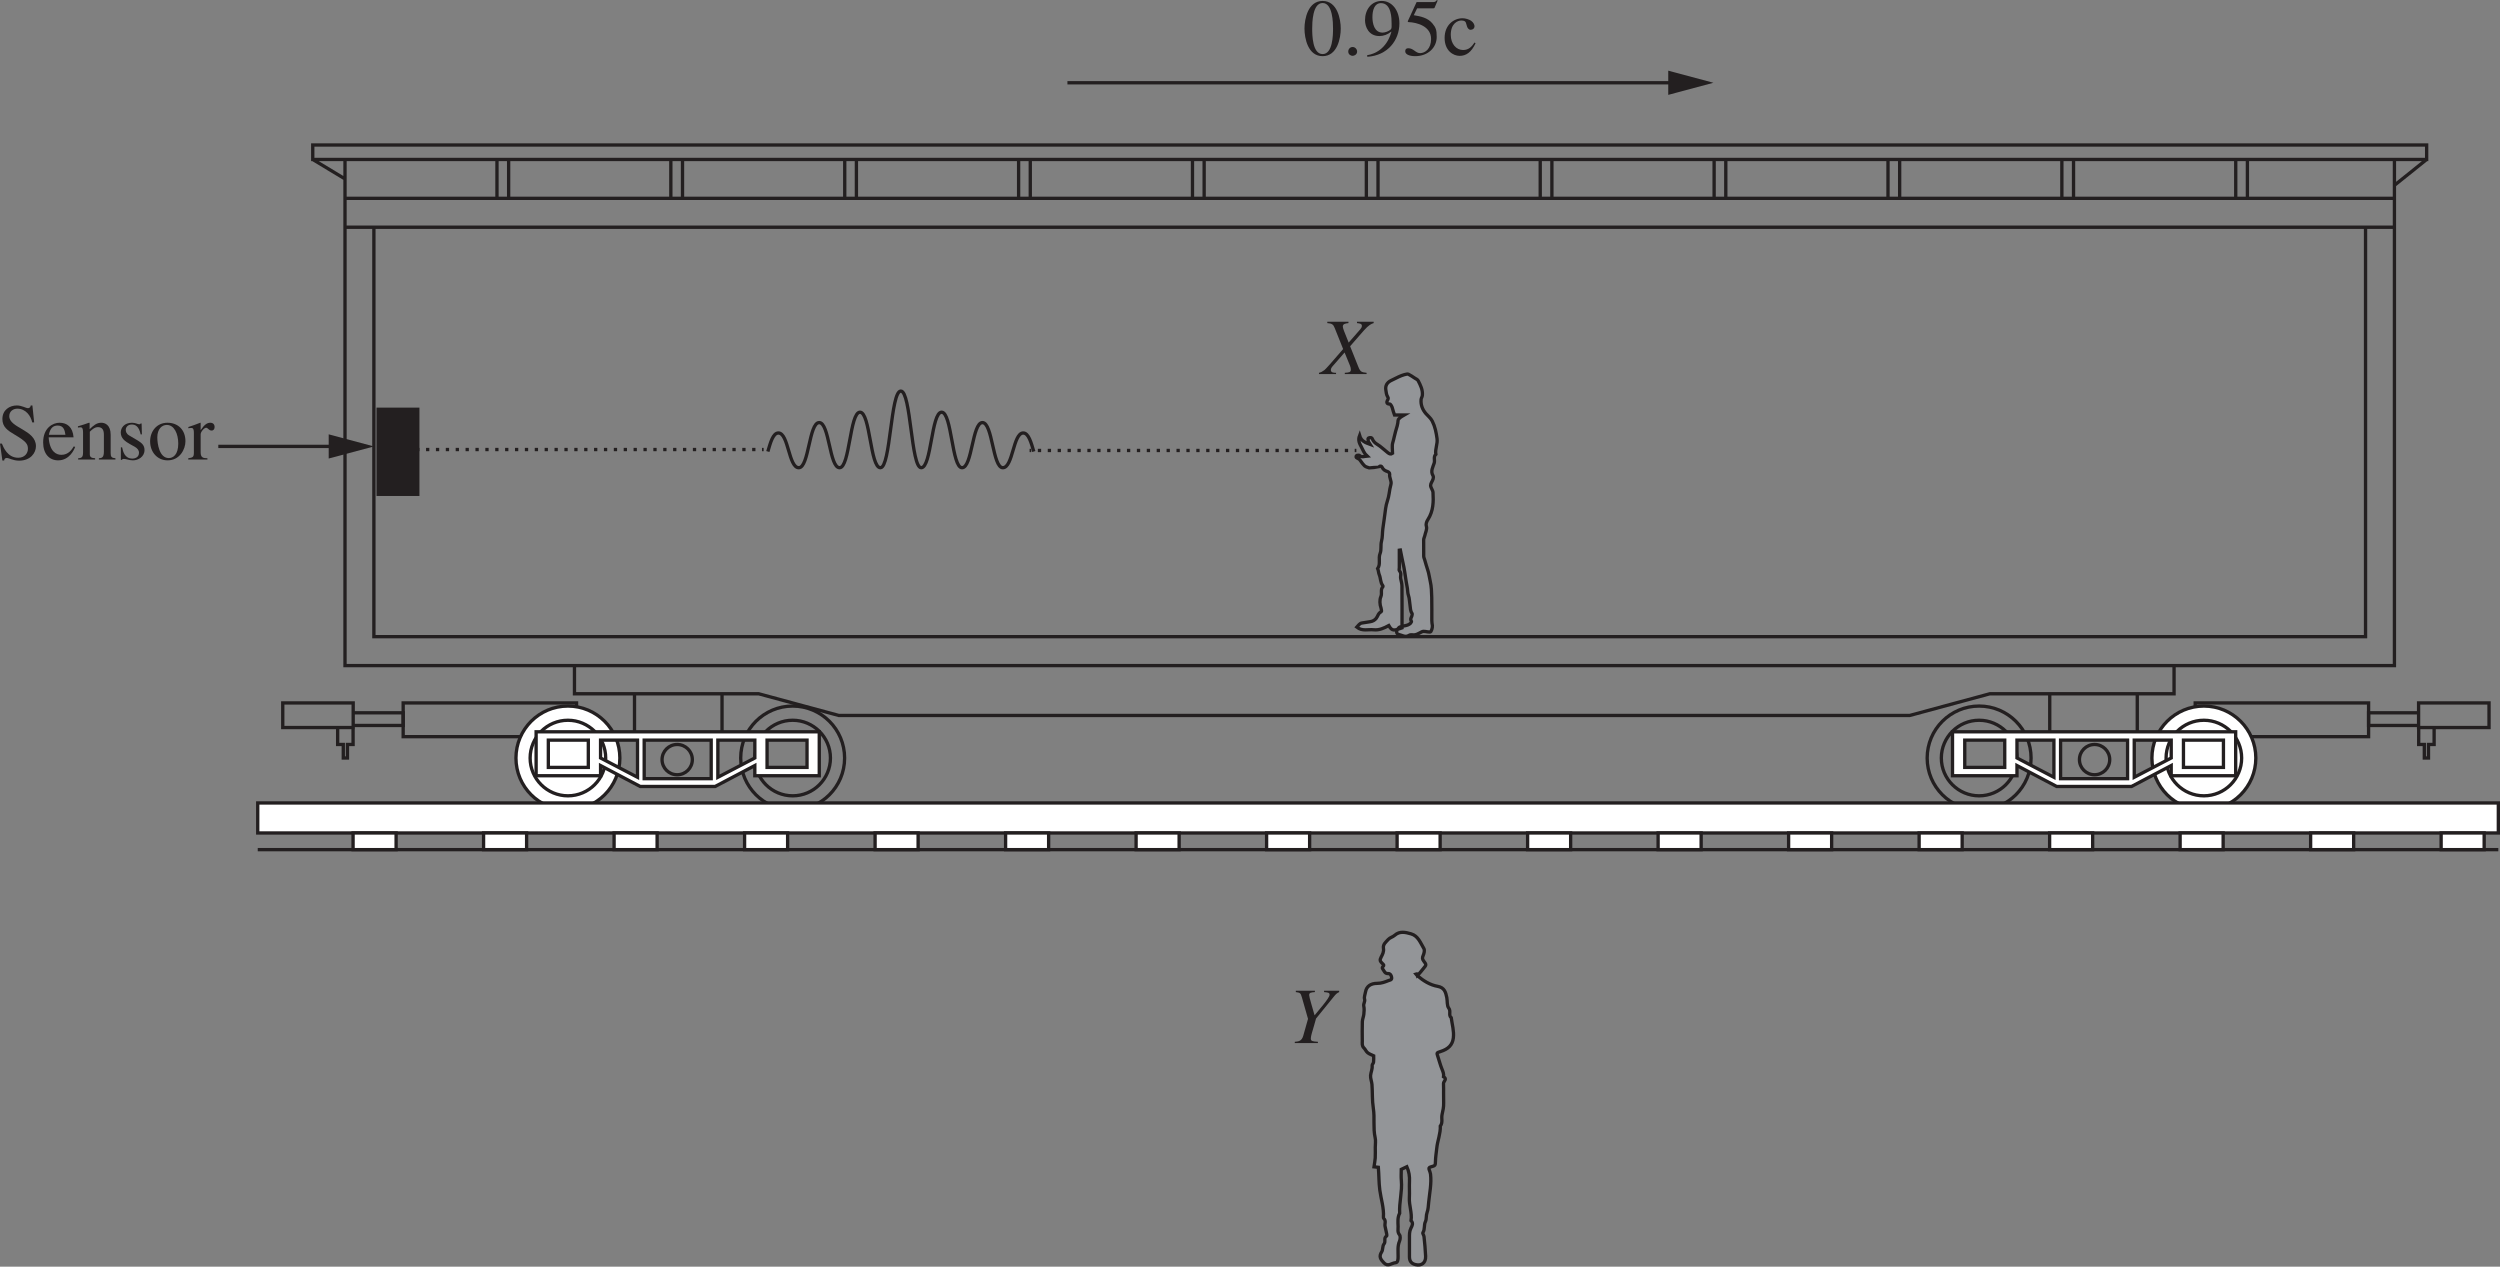 <?xml version="1.0" encoding="UTF-8" standalone="no"?>
<svg
   width="374.9pt"
   height="189.945pt"
   viewBox="0 0 374.9 189.945"
   version="1.1"
   id="svg44227"
   xmlns:xlink="http://www.w3.org/1999/xlink"
   xmlns="http://www.w3.org/2000/svg"
   xmlns:svg="http://www.w3.org/2000/svg">
  <rect x="0" y="0" width="374.9" height="189.945" fill="#808080" stroke="none"/>
  <defs
     id="defs42731">
    <g
       id="g42729">
      <g
         id="glyph-0-0" />
      <g
         id="glyph-0-1">
        <path
           d="m 0,-3 v 0.594 H 6 V -3 Z m 0,0"
           id="path42556" />
      </g>
      <g
         id="glyph-0-2" />
      <g
         id="glyph-0-3">
        <path
           d="m 1.422,0 h 3.312 v -0.188 c -0.906,0 -1.141,-0.125 -1.141,-0.703 V -8.094 l -0.109,-0.016 -2.156,1.094 v 0.156 c 0.672,-0.25 0.672,-0.25 0.812,-0.25 0.422,0 0.422,0.312 0.422,0.562 v 5.438 c 0,0.875 -0.453,0.906 -1.141,0.922 z m 0,0"
           id="path42560" />
      </g>
      <g
         id="glyph-0-4">
        <path
           d="m 1.844,-3.953 h 0.297 c 0.609,0 0.891,0.062 1.25,0.25 0.766,0.406 0.922,1.297 0.922,1.594 0,0.891 -0.5,1.844 -1.609,1.844 -0.719,0 -1.172,-0.672 -1.719,-0.672 -0.188,0 -0.469,0.078 -0.469,0.422 0,0.625 1.047,0.688 1.328,0.688 1.891,0 3.328,-1.062 3.328,-2.766 0,-1.578 -1.016,-2 -1.531,-2.219 0.797,-0.516 1.125,-1.031 1.125,-1.672 0,-0.5 -0.328,-1.625 -1.875,-1.625 -0.797,0 -1.875,0.375 -2.344,1.938 L 0.719,-6.125 c 0.188,-0.328 0.688,-1.266 1.781,-1.266 0.891,0 1.312,0.641 1.312,1.25 0,1.094 -0.891,1.672 -1.984,2.031 z m 0,0"
           id="path42563" />
      </g>
      <g
         id="glyph-0-5">
        <path
           d="m 0.219,0 h 3.562 V -0.234 C 2.891,-0.25 2.609,-0.375 2.609,-1.312 v -5.328 c 0,-0.953 0.297,-1.047 1.172,-1.078 V -7.938 h -3.562 v 0.219 c 1,0.047 1.156,0.188 1.156,1.078 V -1.312 c 0,0.859 -0.141,1.062 -1.156,1.078 z m 0,0"
           id="path42566" />
      </g>
      <g
         id="glyph-0-6">
        <path
           d="M 0.953,-1.078 C 0.953,-0.375 0.781,-0.219 0.219,-0.188 V 0 H 2.766 V -0.188 C 2.141,-0.219 1.969,-0.406 1.969,-0.797 v -3.375 c 0.453,-0.453 0.828,-0.688 1.188,-0.688 0.703,0 0.922,0.438 0.922,1.156 V -1.188 c 0,0.906 -0.312,0.969 -0.75,1 V 0 H 5.812 V -0.188 C 5.234,-0.234 5.094,-0.406 5.094,-0.969 v -2.75 c 0,-1.484 -0.859,-1.797 -1.406,-1.797 -0.719,0 -1.172,0.422 -1.75,0.969 V -5.5 L 1.844,-5.516 c -0.547,0.203 -1.109,0.375 -1.656,0.531 v 0.203 c 0.047,-0.016 0.188,-0.047 0.359,-0.047 0.188,0 0.406,0.016 0.406,0.766 z m 0,0"
           id="path42569" />
      </g>
      <g
         id="glyph-0-7">
        <path
           d="m 3.438,-1.469 c 0,0.359 -0.031,0.5 -0.406,0.672 -0.109,0.062 -0.469,0.219 -0.734,0.219 -0.453,0 -0.797,-0.375 -0.797,-0.938 V -1.531 c 0,-0.406 0.125,-1.078 1.938,-1.688 z m 1.859,0.672 c -0.125,0.109 -0.281,0.234 -0.531,0.234 -0.344,0 -0.344,-0.344 -0.344,-0.703 V -3.594 c 0,-0.719 0,-1.922 -1.797,-1.922 -1.391,0 -1.953,0.844 -1.953,1.328 0,0.188 0.141,0.531 0.516,0.531 0.312,0 0.547,-0.266 0.547,-0.516 0,-0.109 -0.062,-0.297 -0.062,-0.469 0,-0.375 0.453,-0.594 0.844,-0.594 0.359,0 0.922,0.141 0.922,1 V -3.5 c -1.953,0.766 -3,1.172 -3,2.375 0,0.797 0.625,1.25 1.281,1.25 0.656,0 1.297,-0.484 1.734,-0.875 0.062,0.859 0.562,0.875 0.781,0.875 0.188,0 0.562,-0.016 1.062,-0.609 z m 0,0"
           id="path42572" />
      </g>
      <g
         id="glyph-0-8">
        <path
           d="M 3.062,-5.406 H 1.844 v -1.391 c 0,-0.094 0,-0.156 -0.078,-0.156 -0.453,0.641 -0.625,0.906 -1.078,1.375 C 0.422,-5.312 0.156,-5.25 0.156,-5.094 c 0,0.031 0.031,0.062 0.047,0.078 H 0.844 v 3.609 c 0,1.203 0.484,1.531 1.094,1.531 0.562,0 1.125,-0.406 1.406,-0.922 l -0.156,-0.125 C 3.062,-0.766 2.844,-0.5 2.453,-0.5 1.844,-0.5 1.844,-1.219 1.844,-1.578 v -3.438 H 3.062 Z m 0,0"
           id="path42575" />
      </g>
      <g
         id="glyph-0-9">
        <path
           d="M 5.844,-0.188 C 5.25,-0.281 5.125,-0.344 5.125,-1.219 v -2.391 c 0,-0.484 -0.016,-1.906 -1.484,-1.906 -0.719,0 -1.312,0.375 -1.734,0.984 H 1.891 v -3.625 l -0.062,-0.047 C 1.25,-7.984 0.656,-7.828 0.125,-7.672 v 0.203 c 0.031,-0.016 0.156,-0.016 0.219,-0.016 0.531,0 0.531,0.25 0.531,0.609 v 5.656 c 0,0.875 -0.125,0.953 -0.766,1.031 V 0 h 2.594 v -0.188 c -0.594,-0.047 -0.812,-0.109 -0.812,-1.031 V -4.109 C 2.375,-4.688 2.844,-4.875 3.188,-4.875 c 0.672,0 0.922,0.469 0.922,1.281 v 2.375 c 0,0.922 -0.219,0.984 -0.812,1.031 V 0 H 5.844 Z m 0,0"
           id="path42578" />
      </g>
      <g
         id="glyph-0-10">
        <path
           d="m 2.938,-5.516 c -1.609,0 -2.594,1.297 -2.594,2.781 0,1.625 1.078,2.859 2.625,2.859 1.828,0 2.672,-1.672 2.672,-2.859 0,-1.734 -1.125,-2.781 -2.703,-2.781 z m 0.203,5.297 c -1.438,0 -1.719,-2.203 -1.719,-3.094 0,-1.25 0.672,-1.875 1.422,-1.875 1.109,0 1.719,1.312 1.719,2.797 0,1.719 -0.812,2.172 -1.422,2.172 z m 0,0"
           id="path42581" />
      </g>
      <g
         id="glyph-0-11">
        <path
           d="M 5.75,-0.594 H 5.656 C 5.031,-0.594 5,-0.859 5,-1.281 v -4.125 H 3.109 v 0.203 C 3.953,-5.172 4,-4.922 4,-4.438 v 2.812 c 0,0.406 -0.094,0.516 -0.203,0.609 -0.312,0.266 -0.672,0.438 -1.031,0.438 -0.797,0 -0.906,-0.734 -0.906,-0.906 V -5.406 h -1.75 v 0.172 c 0.359,0.031 0.75,0.047 0.75,0.766 v 3.031 c 0,1.266 0.922,1.562 1.422,1.562 0.219,0 0.797,-0.047 1.266,-0.516 L 4.062,-0.906 v 0.984 l 0.016,0.031 C 4.641,-0.094 5.094,-0.266 5.75,-0.438 Z m 0,0"
           id="path42584" />
      </g>
      <g
         id="glyph-0-12">
        <path
           d="m 1.172,1.078 c 0,-0.359 0.219,-0.609 0.594,-1.047 C 2.328,0.141 2.594,0.141 3.719,0.188 4.609,0.203 5.203,0.234 5.203,0.766 5.203,1.406 4.375,1.938 2.969,1.938 1.609,1.938 1.172,1.453 1.172,1.078 Z m 0.656,-5.188 c 0,-0.797 0.469,-1.078 0.891,-1.078 1.031,0 1.234,1.609 1.234,1.953 0,0.266 -0.062,1.141 -0.875,1.141 -0.938,0 -1.25,-1.062 -1.25,-2.016 z m 3.812,-0.547 V -5.125 H 4.719 c -0.188,0 -0.406,-0.016 -0.656,-0.125 -0.484,-0.172 -0.75,-0.266 -1.172,-0.266 -0.906,0 -2.062,0.578 -2.062,2 0,0.703 0.406,1.25 1.109,1.562 -1.062,0.938 -1.062,1.094 -1.062,1.312 0,0.328 0.312,0.469 0.641,0.625 -0.609,0.438 -1.172,0.922 -1.172,1.469 0,0.641 0.891,1.156 2.109,1.156 1.094,0 3.078,-0.672 3.078,-2.016 0,-0.344 -0.172,-1.234 -1.453,-1.297 L 2.531,-0.766 C 2.172,-0.781 1.594,-0.812 1.594,-1.094 c 0,-0.234 0.484,-0.734 0.719,-0.75 0.078,0 0.5,0.062 0.656,0.062 C 3.641,-1.781 4.875,-2.25 4.875,-3.547 4.875,-4.156 4.766,-4.375 4.641,-4.656 Z m 0,0"
           id="path42587" />
      </g>
      <g
         id="glyph-0-13">
        <path
           d="m 4.891,-1.969 c -0.266,0.438 -0.781,1.266 -1.859,1.266 -0.781,0 -1.766,-0.5 -1.906,-2.625 h 3.734 c -0.125,-1.562 -0.984,-2.188 -2.109,-2.188 -0.969,0 -2.453,0.734 -2.453,2.953 0,1.703 0.922,2.688 2.25,2.688 1.719,0 2.422,-1.641 2.547,-2.016 z M 1.156,-3.703 c 0.203,-1.062 0.672,-1.391 1.328,-1.391 0.953,0 1.062,0.812 1.156,1.391 z m 0,0"
           id="path42590" />
      </g>
      <g
         id="glyph-0-14">
        <path
           d="m 3.625,-0.875 c 0.047,0.062 0.188,0.203 0.188,0.391 0,0.25 -0.109,0.297 -0.469,0.297 V 0 H 5.75 v -0.188 c -0.203,0 -0.531,-0.016 -0.984,-0.719 L 3.234,-3.25 4.219,-4.688 C 4.312,-4.844 4.688,-5.203 5.203,-5.219 v -0.188 h -1.906 v 0.188 C 3.5,-5.203 3.781,-5.203 3.781,-4.938 c 0,0.125 -0.078,0.234 -0.812,1.297 C 2.75,-4 2.25,-4.734 2.25,-4.938 c 0,-0.266 0.312,-0.281 0.516,-0.281 v -0.188 H 0.281 v 0.188 h 0.125 c 0.312,0 0.484,0.078 0.906,0.719 l 1.141,1.734 -1.375,1.969 c -0.375,0.562 -0.547,0.578 -0.875,0.609 V 0 H 1.938 v -0.188 c -0.203,0 -0.453,0 -0.469,-0.203 0,-0.141 0.156,-0.391 0.234,-0.5 l 0.953,-1.469 z m 0,0"
           id="path42593" />
      </g>
      <g
         id="glyph-0-15">
        <path
           d="m 0.906,1.578 c 0,0.516 -0.047,0.766 -0.844,0.828 v 0.203 h 2.906 v -0.219 c -0.875,0 -1.062,-0.141 -1.062,-0.906 v -1.875 C 2.297,-0.016 2.641,0.125 3.125,0.125 c 1.656,0 2.516,-1.688 2.516,-3.062 0,-1.594 -0.906,-2.578 -1.984,-2.578 -0.922,0 -1.469,0.578 -1.719,0.922 L 1.906,-4.625 V -5.5 L 1.844,-5.516 C 1.266,-5.297 0.688,-5.094 0.109,-4.906 v 0.188 C 0.219,-4.734 0.344,-4.734 0.438,-4.734 c 0.422,0 0.469,0.203 0.469,0.688 z m 1,-5.594 c 0.078,-0.453 0.75,-0.781 1.172,-0.781 1.469,0 1.531,1.938 1.531,2.219 0,2.094 -1.078,2.312 -1.484,2.312 -0.656,0 -1.219,-0.516 -1.219,-0.797 z m 0,0"
           id="path42596" />
      </g>
      <g
         id="glyph-0-16">
        <path
           d="m 0.906,-1.016 c 0,0.672 -0.188,0.719 -0.844,0.828 V 0 h 2.875 V -0.188 C 2.328,-0.203 1.922,-0.25 1.922,-1.078 V -3.781 c 0,-0.375 0.531,-0.984 0.812,-0.984 0.297,0 0.406,0.422 0.828,0.422 0.297,0 0.453,-0.234 0.453,-0.531 0,-0.391 -0.234,-0.641 -0.641,-0.641 -0.453,0 -0.859,0.234 -1.438,1.094 H 1.922 V -5.5 l -0.062,-0.016 C 1.266,-5.281 0.672,-5.062 0.078,-4.875 v 0.188 c 0.109,-0.016 0.25,-0.047 0.406,-0.047 0.203,0 0.422,0.016 0.422,0.719 z m 0,0"
           id="path42599" />
      </g>
      <g
         id="glyph-0-17">
        <path
           d="M 0.188,0 H 3.031 V -0.188 C 2.203,-0.234 2.141,-0.438 2.141,-1.219 V -5.484 L 2.094,-5.516 c -0.625,0.219 -1.234,0.453 -1.859,0.656 V -4.688 c 0.156,-0.016 0.312,-0.047 0.484,-0.047 0.188,0 0.422,0.016 0.422,0.719 v 2.797 c 0,0.938 -0.203,1 -0.953,1.031 z m 0.75,-7.578 c 0,0.219 0.172,0.609 0.594,0.609 0.359,0 0.625,-0.266 0.625,-0.609 0,-0.344 -0.266,-0.625 -0.625,-0.625 -0.422,0 -0.594,0.391 -0.594,0.625 z m 0,0"
           id="path42602" />
      </g>
      <g
         id="glyph-0-18">
        <path
           d="m 1.031,-1.016 c 0,0.797 -0.359,0.828 -0.844,0.828 V 0 h 2.672 v -0.188 c -0.422,0 -0.812,-0.031 -0.812,-0.609 V -4.188 c 0,-0.062 0.547,-0.703 1.375,-0.703 0.625,0 0.828,0.469 0.828,1.25 v 2.609 c 0,0.781 -0.281,0.812 -0.812,0.844 V 0 H 6.125 v -0.188 c -0.5,0 -0.875,-0.047 -0.875,-0.953 V -4.156 c 0.266,-0.422 0.672,-0.734 1.344,-0.734 0.859,0 0.875,0.703 0.875,1.312 v 2.531 C 7.469,-0.281 7.266,-0.25 6.672,-0.188 V 0 h 2.625 v -0.188 l -0.312,-0.016 C 8.484,-0.281 8.469,-0.609 8.469,-0.875 v -2.516 c 0,-0.875 -0.172,-2.125 -1.406,-2.125 -0.953,0 -1.688,0.719 -1.938,1 -0.141,-0.5 -0.5,-1 -1.281,-1 -0.656,0 -1.141,0.375 -1.859,0.922 V -5.5 L 1.906,-5.516 c -0.547,0.203 -1.109,0.375 -1.672,0.531 v 0.203 c 0.094,-0.016 0.203,-0.047 0.375,-0.047 0.188,0 0.422,0.016 0.422,0.766 z m 0,0"
           id="path42605" />
      </g>
      <g
         id="glyph-0-19">
        <path
           d="M 1,1.688 C 1.359,1.578 2.344,0.781 2.344,-0.078 2.344,-1.062 1.641,-1.219 1.375,-1.219 c -0.312,0 -0.703,0.172 -0.703,0.688 0,0.484 0.438,0.609 0.75,0.609 C 1.5,0.078 1.562,0.062 1.594,0.047 1.641,0.031 1.688,0.031 1.703,0.031 1.781,0.031 1.875,0.078 1.875,0.188 c 0,0.234 -0.188,0.766 -0.984,1.281 z m 0,0"
           id="path42608" />
      </g>
      <g
         id="glyph-0-20">
        <path
           d="m 1.844,-3.859 c 0.047,-0.688 0.812,-0.906 1.188,-0.906 1.094,0 1.531,1.234 1.531,2.359 0,0.781 -0.188,2.141 -1.578,2.141 -0.297,0 -1.141,-0.156 -1.141,-0.578 z m -1.016,3.219 c 0,0.438 1.266,0.766 1.859,0.766 2.219,0 2.922,-1.906 2.922,-2.984 0,-1.281 -0.672,-2.656 -2.125,-2.656 -0.922,0 -1.547,0.688 -1.625,0.969 H 1.844 v -3.625 l -0.062,-0.031 c -0.578,0.219 -1.172,0.375 -1.75,0.531 v 0.203 c 0.078,-0.016 0.203,-0.016 0.266,-0.016 0.531,0 0.531,0.25 0.531,0.609 z m 0,0"
           id="path42611" />
      </g>
      <g
         id="glyph-0-21">
        <path
           d="M 3.781,-3.766 3.734,-5.406 H 3.594 c -0.031,0.047 -0.094,0.125 -0.203,0.125 -0.203,0 -0.578,-0.234 -1.094,-0.234 -1.172,0 -1.688,0.781 -1.688,1.453 0,0.891 0.656,1.344 1.406,1.766 L 2.719,-1.906 c 0.375,0.219 0.625,0.5 0.625,0.891 0,0.672 -0.578,0.875 -0.984,0.875 -1.172,0 -1.406,-1.047 -1.547,-1.688 H 0.625 v 1.875 H 0.781 C 0.859,-0.062 0.906,-0.094 1.047,-0.094 H 1.062 c 0.344,0 0.844,0.219 1.375,0.219 0.766,0 1.734,-0.516 1.734,-1.547 0,-0.719 -0.422,-1.062 -1,-1.422 L 1.875,-3.609 C 1.422,-3.875 1.359,-4.219 1.359,-4.469 c 0,-0.312 0.25,-0.781 0.906,-0.781 0.531,0 1.078,0.266 1.328,1.484 z m 0,0"
           id="path42614" />
      </g>
      <g
         id="glyph-0-22">
        <path
           d="M 5.719,-5.406 H 4.062 v 0.188 c 0.297,0.016 0.562,0.125 0.562,0.391 0,0.438 -0.859,2.312 -1.266,3.453 L 2.141,-4.438 C 2.094,-4.531 2.031,-4.719 2.031,-4.859 c 0,-0.297 0.266,-0.344 0.547,-0.359 v -0.188 h -2.344 v 0.188 c 0.234,0.016 0.469,0.078 0.656,0.438 0.422,0.859 1.578,3.641 1.875,4.391 0.188,0.516 0.203,0.562 0.312,0.562 0.094,0 0.203,-0.281 0.328,-0.609 L 4.938,-4.281 c 0.297,-0.703 0.375,-0.906 0.781,-0.938 z m 0,0"
           id="path42617" />
      </g>
      <g
         id="glyph-0-23">
        <path
           d="M 0.25,0 H 3.078 V -0.188 C 2.391,-0.219 2.188,-0.312 2.188,-1.016 v -7.156 l -0.047,-0.031 c -0.641,0.219 -1.281,0.375 -1.906,0.531 V -7.469 C 0.375,-7.484 0.484,-7.5 0.641,-7.5 c 0.469,0 0.531,0.188 0.531,0.734 v 5.719 c 0,0.656 -0.219,0.812 -0.922,0.859 z m 0,0"
           id="path42620" />
      </g>
      <g
         id="glyph-0-24">
        <path
           d="M 4.781,-1.875 C 4.375,-1.266 3.922,-0.75 3.062,-0.75 c -1.016,0 -1.844,-0.906 -1.844,-2.281 0,-1.766 1.109,-2.141 1.547,-2.141 0.641,0 0.703,0.219 0.797,0.578 l 0.078,0.266 c 0.062,0.25 0.266,0.547 0.547,0.547 h 0.031 c 0.359,-0.016 0.562,-0.25 0.562,-0.531 0,-0.219 -0.156,-0.578 -0.516,-0.828 -0.312,-0.203 -0.844,-0.375 -1.281,-0.375 -1.297,0 -2.688,0.984 -2.688,2.953 0,1.906 1.281,2.688 2.25,2.688 0.969,0 1.75,-0.516 2.391,-1.891 z m 0,0"
           id="path42623" />
      </g>
      <g
         id="glyph-0-25">
        <path
           d="m 5.703,-5.406 h -1.625 v 0.188 H 4.125 c 0.344,0 0.531,0.125 0.531,0.328 0,0.109 -0.156,0.5 -0.281,0.828 L 3.438,-1.406 2.062,-4.438 c -0.031,-0.094 -0.125,-0.281 -0.125,-0.438 0,-0.328 0.422,-0.328 0.703,-0.344 v -0.188 h -2.469 v 0.172 c 0.156,0.031 0.469,0.094 0.609,0.391 l 1.359,2.953 c 0.172,0.359 0.75,1.469 0.75,1.656 0,0.188 -0.484,1.844 -1.109,1.844 -0.156,0 -0.516,-0.219 -0.844,-0.219 -0.547,0 -0.578,0.453 -0.578,0.531 0,0.312 0.281,0.688 0.875,0.688 0.906,0 1.422,-0.781 2.047,-2.391 L 5.125,-4.688 c 0.172,-0.484 0.422,-0.516 0.578,-0.531 z m 0,0"
           id="path42626" />
      </g>
      <g
         id="glyph-0-26">
        <path
           d="m 3.703,-5.406 h -1.469 v -1.391 c 0,-0.438 0.062,-1.062 0.719,-1.062 0.562,0 0.625,0.906 1.125,0.906 0.234,0 0.516,-0.156 0.516,-0.516 0,-0.406 -0.531,-0.734 -1.203,-0.734 -2.156,0 -2.156,2.125 -2.156,2.797 H 0.25 v 0.391 H 1.234 V -1.25 c 0,0.922 -0.203,1.031 -1,1.062 V 0 h 3.125 V -0.188 C 2.25,-0.203 2.25,-0.516 2.25,-1.25 v -3.766 h 1.453 z m 0,0"
           id="path42629" />
      </g>
      <g
         id="glyph-0-27">
        <path
           d="m 3,-7.797 c 1.531,0 1.562,3.016 1.562,3.828 0,0.938 -0.031,3.828 -1.562,3.828 -1.531,0 -1.562,-2.859 -1.562,-3.828 0,-0.812 0.031,-3.828 1.562,-3.828 z m 0,-0.312 c -2.203,0 -2.719,2.719 -2.719,4.141 0,1.453 0.516,4.141 2.719,4.141 2.203,0 2.719,-2.688 2.719,-4.141 0,-1.422 -0.516,-4.141 -2.719,-4.141 z m 0,0"
           id="path42632" />
      </g>
      <g
         id="glyph-0-28">
        <path
           d="m 1.5,0.125 c 0.25,0 0.672,-0.203 0.672,-0.641 0,-0.375 -0.312,-0.688 -0.672,-0.688 -0.359,0 -0.656,0.297 -0.656,0.688 C 0.844,-0.062 1.25,0.125 1.5,0.125 Z m 0,0"
           id="path42635" />
      </g>
      <g
         id="glyph-0-29">
        <path
           d="m 0.703,0.266 c 3.047,-0.188 4.812,-2.469 4.812,-5.016 0,-2 -1.156,-3.359 -2.641,-3.359 -1.562,0 -2.516,1.297 -2.516,2.891 0,0.984 0.547,2.375 2.156,2.375 C 3.125,-2.844 3.75,-3.062 4.281,-3.5 L 4.312,-3.484 C 4.234,-3.188 3.578,-0.453 0.672,0.031 Z m 3.641,-4.531 c 0,0.219 -0.031,0.359 -0.188,0.484 -0.25,0.203 -0.766,0.422 -1.156,0.422 -1.266,0 -1.531,-1.406 -1.531,-2.312 0,-0.984 0.266,-2.109 1.281,-2.109 1.594,0 1.594,2.344 1.594,3.047 z m 0,0"
           id="path42638" />
      </g>
      <g
         id="glyph-0-30">
        <path
           d="M 2.172,-7 H 4.531 c 0.125,0 0.234,0 0.266,-0.109 L 5.25,-8.172 5.141,-8.25 c -0.125,0.172 -0.234,0.312 -0.547,0.312 h -2.5 l -1.312,2.844 c -0.016,0.016 -0.016,0.047 -0.016,0.047 0,0.062 0.031,0.109 0.094,0.109 1.281,0.047 3.406,0.609 3.406,2.531 0,1.453 -0.875,2.125 -1.656,2.125 -0.656,0 -0.984,-0.734 -1.75,-0.734 -0.469,0 -0.469,0.344 -0.469,0.469 0,0.422 0.562,0.719 1.5,0.719 1.906,0 3.219,-1.281 3.219,-2.875 0,-1.062 -0.125,-1.406 -0.641,-2.031 C 3.75,-5.609 2.625,-5.812 1.672,-5.969 Z m 0,0"
           id="path42641" />
      </g>
      <g
         id="glyph-0-31">
        <path
           d="M 4.078,-1.219 C 3.984,-0.797 3.516,-0.5 3.016,-0.5 c -0.797,0 -1.656,-0.672 -1.656,-2.469 0,-1.625 0.812,-2.219 1.484,-2.219 0.562,0 1.156,0.391 1.234,1.203 z m 1.812,0.516 C 5.812,-0.688 5.734,-0.688 5.672,-0.688 5.094,-0.688 5.094,-0.922 5.094,-1.375 v -6.797 l -0.062,-0.031 c -0.578,0.219 -1.172,0.375 -1.766,0.531 v 0.203 c 0.094,-0.016 0.219,-0.016 0.281,-0.016 0.531,0 0.531,0.25 0.531,0.609 V -5 C 3.688,-5.359 3.328,-5.516 2.812,-5.516 c -1.344,0 -2.484,1.375 -2.484,2.953 0,2.438 1.719,2.688 2.188,2.688 0.875,0 1.328,-0.453 1.547,-0.766 h 0.016 v 0.719 L 4.125,0.125 C 4.766,-0.109 5.312,-0.297 5.891,-0.5 Z m 0,0"
           id="path42644" />
      </g>
      <g
         id="glyph-0-32">
        <path
           d="M 4.328,0.172 C 6.5,0.172 8.25,-1.406 8.25,-3.953 c 0,-2.766 -1.953,-4.156 -3.922,-4.156 -1.969,0 -3.922,1.391 -3.922,4.156 0,2.547 1.75,4.125 3.922,4.125 z m 0,-0.438 C 3,-0.266 1.781,-1.328 1.781,-3.969 c 0,-2.734 1.328,-3.719 2.547,-3.719 1.234,0 2.562,0.984 2.562,3.719 0,2.641 -1.234,3.703 -2.562,3.703 z m 0,0"
           id="path42647" />
      </g>
      <g
         id="glyph-0-33">
        <path
           d="M 8.469,-0.234 C 7.938,-0.266 7.781,-0.391 7.391,-1.266 L 4.406,-8.094 h -0.25 l -2.484,5.891 c -0.234,0.531 -0.609,1.406 -0.875,1.719 -0.219,0.219 -0.422,0.25 -0.609,0.25 V 0 h 2.375 v -0.234 c -0.266,0 -0.828,0 -0.828,-0.5 0,-0.125 0.047,-0.297 0.109,-0.453 L 2.391,-2.594 H 5.531 l 0.5,1.156 c 0.062,0.172 0.219,0.562 0.219,0.75 0,0.453 -0.391,0.453 -0.844,0.453 V 0 h 3.062 z m -5.875,-2.844 1.375,-3.312 1.391,3.312 z m 0,0"
           id="path42650" />
      </g>
      <g
         id="glyph-0-34">
        <path
           d="m 6.859,-5.406 v 0.188 c 0.281,0.062 0.516,0.109 0.516,0.391 0,0.141 -0.062,0.469 -0.203,0.766 l -1.078,2.672 -0.953,-2.562 c -0.188,-0.469 -0.25,-0.609 -0.25,-0.828 0,-0.344 0.297,-0.375 0.688,-0.438 v -0.188 h -2.438 v 0.188 c 0.5,0.062 0.625,0.141 1.078,1.5 L 3.125,-1.328 C 2.562,-2.875 1.859,-4.391 1.859,-4.812 c 0,-0.328 0.281,-0.391 0.547,-0.406 v -0.188 H 0.25 v 0.188 c 0.297,0.016 0.391,0.172 0.641,0.75 l 1.625,4.109 c 0.156,0.406 0.219,0.531 0.297,0.531 0.078,0 0.141,-0.141 0.312,-0.469 L 4.469,-3.188 5.562,-0.344 c 0.156,0.422 0.188,0.516 0.281,0.516 0.094,0 0.141,-0.125 0.344,-0.594 l 1.656,-4.156 c 0.172,-0.438 0.234,-0.562 0.484,-0.641 v -0.188 z m 0,0"
           id="path42653" />
      </g>
      <g
         id="glyph-0-35">
        <path
           d="m 11.188,-7.938 h -2.375 v 0.219 c 0.406,0.031 0.828,0.094 0.828,0.562 0,0.25 -0.094,0.609 -0.203,0.859 l -1.5,4.062 -1.578,-4.094 C 6.188,-6.797 6.031,-7.062 6.031,-7.266 c 0,-0.422 0.562,-0.453 0.922,-0.453 V -7.938 H 3.75 v 0.219 c 0.641,0.016 0.828,0.094 1.219,1.078 L 5.359,-5.656 4.078,-2.266 2.359,-6.781 C 2.297,-6.938 2.219,-7.141 2.219,-7.312 2.219,-7.625 2.453,-7.688 3,-7.719 V -7.938 H 0.062 v 0.219 C 0.75,-7.656 0.906,-7.312 1.297,-6.312 1.75,-5.109 3,-1.703 3.609,0.125 h 0.188 l 1.844,-5.062 c 0.516,1.297 1.5,3.828 1.922,5.062 h 0.172 c 0.719,-2.312 1.672,-4.875 2.5,-7.109 C 10.406,-7.453 10.594,-7.625 11.188,-7.719 Z m 0,0"
           id="path42656" />
      </g>
      <g
         id="glyph-0-36">
        <path
           d="M 2.922,-1.969 C 3.094,-3 3.406,-3.484 4.062,-4.25 c 0.359,-0.422 0.906,-1.266 0.906,-1.875 0,-0.625 -0.109,-0.891 -0.438,-1.297 -0.281,-0.344 -1.078,-0.688 -1.766,-0.688 -0.828,0 -1.953,0.516 -1.953,1.719 0,0.422 0.125,0.766 0.609,0.766 0.328,0 0.469,-0.297 0.469,-0.5 0,-0.422 -0.469,-0.578 -0.469,-0.891 0,-0.406 0.625,-0.734 1.125,-0.734 0.922,0 1.312,0.797 1.312,1.516 0,0.484 -0.219,1.312 -0.438,1.797 l -0.344,0.766 c -0.062,0.172 -0.359,1 -0.359,1.703 z M 2.844,0.094 C 3.125,0.094 3.5,-0.078 3.5,-0.516 3.5,-0.859 3.219,-1.156 2.844,-1.156 c -0.344,0 -0.641,0.266 -0.641,0.641 0,0.453 0.391,0.609 0.641,0.609 z m 0,0"
           id="path42659" />
      </g>
      <g
         id="glyph-0-37">
        <path
           d="m 0.203,-7.719 c 0.984,0.047 1.156,0.188 1.156,1.078 V -1.312 c 0,0.859 -0.141,1.062 -1.156,1.078 V 0 H 4.219 c 2.656,0 2.891,-1.656 2.891,-2.109 0,-1.266 -0.953,-1.844 -2,-2.047 V -4.188 c 0.547,-0.125 1.594,-0.391 1.594,-1.734 0,-1.859 -2.094,-2.016 -3.141,-2.016 H 0.203 Z m 2.375,3.812 c 1.156,0 1.531,0.047 1.953,0.172 0.609,0.188 1.203,0.594 1.203,1.578 0,1.609 -1.453,1.719 -2.25,1.719 -0.688,0 -0.906,-0.047 -0.906,-0.5 z m 0,-3.234 c 0,-0.172 0.031,-0.344 0.266,-0.344 0.125,0 0.281,-0.016 0.547,-0.016 0.844,0 2.094,0.234 2.094,1.656 0,1.422 -1.422,1.453 -1.766,1.453 L 2.578,-4.375 Z m 0,0"
           id="path42662" />
      </g>
      <g
         id="glyph-0-38">
        <path
           d="M 7.438,-5.406 7.328,-8.109 h -0.25 C 6.984,-7.719 6.594,-7.719 6.531,-7.719 c -0.266,0 -1.047,-0.391 -2.109,-0.391 -2.062,0 -4.078,1.453 -4.078,4.141 0,2.984 2.062,4.141 4,4.141 2.203,0 3.234,-1.5 3.25,-1.531 L 7.375,-1.578 c -0.359,0.359 -1.234,1.219 -2.703,1.219 -1.516,0 -2.938,-1.047 -2.938,-3.594 0,-1.719 0.516,-2.484 0.984,-2.953 0.516,-0.484 1.203,-0.719 1.812,-0.719 1.469,0 2.328,0.953 2.625,2.219 z m 0,0"
           id="path42665" />
      </g>
      <g
         id="glyph-0-39">
        <path
           d="m 0.078,0 h 2.812 V -0.188 H 2.656 C 2.25,-0.219 1.984,-0.312 1.984,-0.797 V -2.969 h 0.031 l 1.656,2.203 c 0.141,0.203 0.25,0.312 0.25,0.391 0,0.156 -0.156,0.188 -0.25,0.188 H 3.438 V 0 h 2.625 V -0.188 C 5.734,-0.203 5.266,-0.281 4.656,-1.062 L 2.812,-3.391 3.172,-3.703 C 4.781,-5.219 5.125,-5.219 5.766,-5.219 v -0.188 H 3.312 v 0.172 c 0.5,0 0.594,0.094 0.594,0.234 0,0.109 -0.094,0.234 -0.266,0.406 -0.484,0.406 -1.188,1.062 -1.625,1.438 L 1.984,-3.188 V -8.172 L 1.938,-8.203 c -0.625,0.219 -1.266,0.375 -1.859,0.531 V -7.469 C 0.188,-7.484 0.281,-7.5 0.438,-7.5 c 0.469,0 0.547,0.188 0.547,0.734 v 5.781 c 0,0.641 -0.094,0.672 -0.906,0.797 z m 0,0"
           id="path42668" />
      </g>
      <g
         id="glyph-0-40">
        <path
           d="m 0.188,0 h 3.406 c 3.672,0 4.625,-2.359 4.625,-3.953 0,-2.688 -1.906,-3.984 -4.781,-3.984 h -3.25 v 0.219 C 1.109,-7.641 1.25,-7.531 1.25,-6.641 V -1.312 c 0,0.844 -0.141,1.031 -1.062,1.078 z m 2.281,-7.031 c 0,-0.234 0,-0.469 0.562,-0.469 1.516,0 2.188,0.328 2.766,0.844 0.828,0.734 1.109,1.719 1.109,2.719 0,3.5 -2.953,3.5 -3.719,3.5 -0.578,0 -0.719,-0.094 -0.719,-0.5 z m 0,0"
           id="path42671" />
      </g>
      <g
         id="glyph-1-0" />
      <g
         id="glyph-1-1">
        <path
           d="m 5.297,-0.281 c -1.188,0 -1.281,-0.328 -1.281,-1.141 V -8.25 H 3.797 L 0.781,-6.953 v 0.312 C 1.188,-6.797 1.594,-6.938 1.766,-6.938 c 0.469,0 0.469,0.531 0.469,0.828 v 4.625 c 0,0.734 -0.031,1.203 -1.375,1.203 h -0.062 V 0 h 4.5 z m 0,0"
           id="path42675" />
      </g>
      <g
         id="glyph-1-2">
        <path
           d="M 5.719,-8.109 H 0.734 l -0.531,2.656 H 0.5 C 0.766,-6.469 1.375,-6.469 1.688,-6.469 H 4.156 L 1.766,0 H 2.906 Z m 0,0"
           id="path42678" />
      </g>
      <g
         id="glyph-2-0" />
      <g
         id="glyph-2-1">
        <path
           d="m 7.859,-7.844 h -2.5 v 0.203 c 0.469,0.047 0.734,0.109 0.734,0.422 0,0.203 -0.125,0.359 -0.234,0.5 l -1.75,2 -0.703,-1.766 c -0.078,-0.188 -0.172,-0.5 -0.172,-0.625 0,-0.391 0.297,-0.469 0.844,-0.531 V -7.844 H 0.906 v 0.203 C 1.625,-7.594 1.812,-7.422 2.016,-6.906 L 3.281,-3.75 c -1.891,2.203 -2.578,2.969 -2.812,3.156 -0.344,0.25 -0.5,0.328 -0.812,0.406 V 0 h 2.562 V -0.188 C 1.875,-0.188 1.438,-0.203 1.438,-0.609 1.438,-0.797 1.547,-1 1.688,-1.156 L 3.5,-3.234 4.312,-1.25 c 0.078,0.188 0.125,0.406 0.125,0.578 0,0.406 -0.25,0.438 -0.906,0.484 V 0 H 6.797 V -0.188 C 6.047,-0.281 5.875,-0.312 5.562,-1.078 L 4.328,-4.172 6.359,-6.5 c 0.766,-0.875 1.156,-1.031 1.5,-1.141 z m 0,0"
           id="path42682" />
      </g>
      <g
         id="glyph-2-2">
        <path
           d="M 1.094,-7.641 C 1.719,-7.547 1.812,-7.531 2,-6.859 L 2.922,-3.625 2.203,-1.078 C 1.969,-0.281 1.5,-0.234 0.938,-0.188 V 0 H 4.406 V -0.188 C 3.562,-0.25 3.344,-0.266 3.344,-0.703 c 0,-0.359 0.25,-1.109 0.438,-1.75 L 4.125,-3.672 6.75,-6.906 C 7.141,-7.391 7.266,-7.484 7.594,-7.641 V -7.844 H 5.328 v 0.203 c 0.609,0.062 0.828,0.078 0.828,0.406 0,0.5 -1.719,2.391 -2.25,3.078 -0.297,-1.109 -0.812,-2.703 -0.812,-3.031 0,-0.391 0.312,-0.406 0.859,-0.453 V -7.844 H 1.094 Z m 0,0"
           id="path42685" />
      </g>
      <g
         id="glyph-3-0" />
      <g
         id="glyph-3-1">
        <path
           d="m 7.859,-7.844 h -2.5 v 0.203 c 0.469,0.047 0.734,0.109 0.734,0.422 0,0.203 -0.125,0.359 -0.234,0.5 l -1.75,2 -0.703,-1.766 c -0.078,-0.188 -0.172,-0.5 -0.172,-0.625 0,-0.391 0.297,-0.469 0.844,-0.531 V -7.844 H 0.906 v 0.203 C 1.625,-7.594 1.812,-7.422 2.016,-6.906 L 3.281,-3.75 c -1.891,2.203 -2.578,2.969 -2.812,3.156 -0.344,0.25 -0.5,0.328 -0.812,0.406 V 0 h 2.562 V -0.188 C 1.875,-0.188 1.438,-0.203 1.438,-0.609 1.438,-0.797 1.547,-1 1.688,-1.156 L 3.5,-3.234 4.312,-1.25 c 0.078,0.188 0.125,0.406 0.125,0.578 0,0.406 -0.25,0.438 -0.906,0.484 V 0 H 6.797 V -0.188 C 6.047,-0.281 5.875,-0.312 5.562,-1.078 L 4.328,-4.172 6.359,-6.5 c 0.766,-0.875 1.156,-1.031 1.5,-1.141 z m 0,0"
           id="path42689" />
      </g>
      <g
         id="glyph-3-2">
        <path
           d="M 1.094,-7.641 C 1.719,-7.547 1.812,-7.531 2,-6.859 L 2.922,-3.625 2.203,-1.078 C 1.969,-0.281 1.5,-0.234 0.938,-0.188 V 0 H 4.406 V -0.188 C 3.562,-0.25 3.344,-0.266 3.344,-0.703 c 0,-0.359 0.25,-1.109 0.438,-1.75 L 4.125,-3.672 6.75,-6.906 C 7.141,-7.391 7.266,-7.484 7.594,-7.641 V -7.844 H 5.328 v 0.203 c 0.609,0.062 0.828,0.078 0.828,0.406 0,0.5 -1.719,2.391 -2.25,3.078 -0.297,-1.109 -0.812,-2.703 -0.812,-3.031 0,-0.391 0.312,-0.406 0.859,-0.453 V -7.844 H 1.094 Z m 0,0"
           id="path42692" />
      </g>
      <g
         id="glyph-4-0" />
      <g
         id="glyph-4-1">
        <path
           d="m 3,-7.797 c 1.531,0 1.562,3.016 1.562,3.828 0,0.938 -0.031,3.828 -1.562,3.828 -1.531,0 -1.562,-2.859 -1.562,-3.828 0,-0.812 0.031,-3.828 1.562,-3.828 z m 0,-0.312 c -2.203,0 -2.719,2.719 -2.719,4.141 0,1.453 0.516,4.141 2.719,4.141 2.203,0 2.719,-2.688 2.719,-4.141 0,-1.422 -0.516,-4.141 -2.719,-4.141 z m 0,0"
           id="path42696" />
      </g>
      <g
         id="glyph-4-2">
        <path
           d="m 1.5,0.125 c 0.25,0 0.672,-0.203 0.672,-0.641 0,-0.375 -0.312,-0.688 -0.672,-0.688 -0.359,0 -0.656,0.297 -0.656,0.688 C 0.844,-0.062 1.25,0.125 1.5,0.125 Z m 0,0"
           id="path42699" />
      </g>
      <g
         id="glyph-4-3">
        <path
           d="m 0.703,0.266 c 3.047,-0.188 4.812,-2.469 4.812,-5.016 0,-2 -1.156,-3.359 -2.641,-3.359 -1.562,0 -2.516,1.297 -2.516,2.891 0,0.984 0.547,2.375 2.156,2.375 C 3.125,-2.844 3.75,-3.062 4.281,-3.5 L 4.312,-3.484 C 4.234,-3.188 3.578,-0.453 0.672,0.031 Z m 3.641,-4.531 c 0,0.219 -0.031,0.359 -0.188,0.484 -0.25,0.203 -0.766,0.422 -1.156,0.422 -1.266,0 -1.531,-1.406 -1.531,-2.312 0,-0.984 0.266,-2.109 1.281,-2.109 1.594,0 1.594,2.344 1.594,3.047 z m 0,0"
           id="path42702" />
      </g>
      <g
         id="glyph-4-4">
        <path
           d="M 2.172,-7 H 4.531 c 0.125,0 0.234,0 0.266,-0.109 L 5.25,-8.172 5.141,-8.25 c -0.125,0.172 -0.234,0.312 -0.547,0.312 h -2.5 l -1.312,2.844 c -0.016,0.016 -0.016,0.047 -0.016,0.047 0,0.062 0.031,0.109 0.094,0.109 1.281,0.047 3.406,0.609 3.406,2.531 0,1.453 -0.875,2.125 -1.656,2.125 -0.656,0 -0.984,-0.734 -1.75,-0.734 -0.469,0 -0.469,0.344 -0.469,0.469 0,0.422 0.562,0.719 1.5,0.719 1.906,0 3.219,-1.281 3.219,-2.875 0,-1.062 -0.125,-1.406 -0.641,-2.031 C 3.75,-5.609 2.625,-5.812 1.672,-5.969 Z m 0,0"
           id="path42705" />
      </g>
      <g
         id="glyph-4-5">
        <path
           d="M 4.781,-1.875 C 4.375,-1.266 3.922,-0.75 3.062,-0.75 c -1.016,0 -1.844,-0.906 -1.844,-2.281 0,-1.766 1.109,-2.141 1.547,-2.141 0.641,0 0.703,0.219 0.797,0.578 l 0.078,0.266 c 0.062,0.25 0.266,0.547 0.547,0.547 h 0.031 c 0.359,-0.016 0.562,-0.25 0.562,-0.531 0,-0.219 -0.156,-0.578 -0.516,-0.828 -0.312,-0.203 -0.844,-0.375 -1.281,-0.375 -1.297,0 -2.688,0.984 -2.688,2.953 0,1.906 1.281,2.688 2.25,2.688 0.969,0 1.75,-0.516 2.391,-1.891 z m 0,0"
           id="path42708" />
      </g>
      <g
         id="glyph-4-6">
        <path
           d="m 5.359,-8.109 h -0.25 c -0.016,0.125 -0.078,0.406 -0.422,0.406 -0.297,0 -0.938,-0.406 -1.656,-0.406 -1.094,0 -2.172,0.672 -2.172,2.031 0,1.188 0.766,1.719 1.859,2.359 1.766,1.031 1.969,1.438 1.969,2.125 0,0.641 -0.484,1.328 -1.453,1.328 -1.609,0 -2.219,-1.562 -2.453,-2.125 H 0.5 L 0.859,0.156 H 1.125 c 0,-0.188 0.125,-0.391 0.375,-0.391 0.359,0 0.953,0.406 1.859,0.406 1.719,0 2.531,-1.156 2.531,-2.172 0,-2.469 -4,-2.703 -4,-4.5 0,-0.75 0.609,-1.125 1.203,-1.125 1.266,0 2.031,1.078 2.234,2.062 H 5.625 Z m 0,0"
           id="path42711" />
      </g>
      <g
         id="glyph-4-7">
        <path
           d="m 4.891,-1.969 c -0.266,0.438 -0.781,1.266 -1.859,1.266 -0.781,0 -1.766,-0.5 -1.906,-2.625 h 3.734 c -0.125,-1.562 -0.984,-2.188 -2.109,-2.188 -0.969,0 -2.453,0.734 -2.453,2.953 0,1.703 0.922,2.688 2.25,2.688 1.719,0 2.422,-1.641 2.547,-2.016 z M 1.156,-3.703 c 0.203,-1.062 0.672,-1.391 1.328,-1.391 0.953,0 1.062,0.812 1.156,1.391 z m 0,0"
           id="path42714" />
      </g>
      <g
         id="glyph-4-8">
        <path
           d="M 0.953,-1.078 C 0.953,-0.375 0.781,-0.219 0.219,-0.188 V 0 H 2.766 V -0.188 C 2.141,-0.219 1.969,-0.406 1.969,-0.797 v -3.375 c 0.453,-0.453 0.828,-0.688 1.188,-0.688 0.703,0 0.922,0.438 0.922,1.156 V -1.188 c 0,0.906 -0.312,0.969 -0.75,1 V 0 H 5.812 V -0.188 C 5.234,-0.234 5.094,-0.406 5.094,-0.969 v -2.75 c 0,-1.484 -0.859,-1.797 -1.406,-1.797 -0.719,0 -1.172,0.422 -1.75,0.969 V -5.5 L 1.844,-5.516 c -0.547,0.203 -1.109,0.375 -1.656,0.531 v 0.203 c 0.047,-0.016 0.188,-0.047 0.359,-0.047 0.188,0 0.406,0.016 0.406,0.766 z m 0,0"
           id="path42717" />
      </g>
      <g
         id="glyph-4-9">
        <path
           d="M 3.781,-3.766 3.734,-5.406 H 3.594 c -0.031,0.047 -0.094,0.125 -0.203,0.125 -0.203,0 -0.578,-0.234 -1.094,-0.234 -1.172,0 -1.688,0.781 -1.688,1.453 0,0.891 0.656,1.344 1.406,1.766 L 2.719,-1.906 c 0.375,0.219 0.625,0.5 0.625,0.891 0,0.672 -0.578,0.875 -0.984,0.875 -1.172,0 -1.406,-1.047 -1.547,-1.688 H 0.625 v 1.875 H 0.781 C 0.859,-0.062 0.906,-0.094 1.047,-0.094 H 1.062 c 0.344,0 0.844,0.219 1.375,0.219 0.766,0 1.734,-0.516 1.734,-1.547 0,-0.719 -0.422,-1.062 -1,-1.422 L 1.875,-3.609 C 1.422,-3.875 1.359,-4.219 1.359,-4.469 c 0,-0.312 0.25,-0.781 0.906,-0.781 0.531,0 1.078,0.266 1.328,1.484 z m 0,0"
           id="path42720" />
      </g>
      <g
         id="glyph-4-10">
        <path
           d="m 2.938,-5.516 c -1.609,0 -2.594,1.297 -2.594,2.781 0,1.625 1.078,2.859 2.625,2.859 1.828,0 2.672,-1.672 2.672,-2.859 0,-1.734 -1.125,-2.781 -2.703,-2.781 z m 0.203,5.297 c -1.438,0 -1.719,-2.203 -1.719,-3.094 0,-1.25 0.672,-1.875 1.422,-1.875 1.109,0 1.719,1.312 1.719,2.797 0,1.719 -0.812,2.172 -1.422,2.172 z m 0,0"
           id="path42723" />
      </g>
      <g
         id="glyph-4-11">
        <path
           d="m 0.906,-1.016 c 0,0.672 -0.188,0.719 -0.844,0.828 V 0 h 2.875 V -0.188 C 2.328,-0.203 1.922,-0.25 1.922,-1.078 V -3.781 c 0,-0.375 0.531,-0.984 0.812,-0.984 0.297,0 0.406,0.422 0.828,0.422 0.297,0 0.453,-0.234 0.453,-0.531 0,-0.391 -0.234,-0.641 -0.641,-0.641 -0.453,0 -0.859,0.234 -1.438,1.094 H 1.922 V -5.5 l -0.062,-0.016 C 1.266,-5.281 0.672,-5.062 0.078,-4.875 v 0.188 c 0.109,-0.016 0.25,-0.047 0.406,-0.047 0.203,0 0.422,0.016 0.422,0.719 z m 0,0"
           id="path42726" />
      </g>
    </g>
  </defs>
  <g
     id="g44410">
    <g
       id="g44319"
       transform="translate(-109.393,-126.178)">
      <path
         fill="none"
         stroke-width="0.5"
         stroke-linecap="butt"
         stroke-linejoin="miter"
         stroke="#231f20"
         stroke-opacity="1"
         stroke-miterlimit="4"
         d="M 468.461,681.746 H 161.129 v 4.332 h 307.332 z m 4.832,10.164 h -317 v 2.168 h 317 z m -9.164,-10.168 V 620.344 H 165.461 v 61.398 h -4.332 v -65.73 h 307.332 v 65.73 z m 4.332,4.336 H 161.129 v 5.832 h 307.332 z m -312.168,5.832 4.836,-2.918 m 312.164,2.918 -4.832,-3.875 m -282.793,-1.957 h -1.75 v 5.832 h 1.75 z m 26.074,0 h -1.75 v 5.832 h 1.75 z m 26.078,0 h -1.75 v 5.832 h 1.75 z m 26.074,0 h -1.75 v 5.832 h 1.75 z m 26.074,0 h -1.75 v 5.832 h 1.75 z m 26.074,0 h -1.75 v 5.832 h 1.75 z m 26.074,0 h -1.75 v 5.832 h 1.75 z m 26.078,0 h -1.75 v 5.832 h 1.75 z m 26.074,0 h -1.75 v 5.832 h 1.75 z m 26.074,0 h -1.75 v 5.832 h 1.75 z m 26.074,0 h -1.75 v 5.832 h 1.75 z m -11,-70.066 v -4.227 h -27.625 l -12,-3.25 h -160.625 l -12,3.25 h -27.625 v 4.227 m 0.312,-10.664 h -26 v 5.062 h 26 z m 0,0"
         transform="matrix(1,0,0,-1,0,842)"
         id="path43305" />
      <path
         fill-rule="nonzero"
         fill="#ffffff"
         fill-opacity="1"
         d="m 202.348,239.852 c 0,4.305 -3.488,7.793 -7.789,7.793 -4.305,0 -7.793,-3.488 -7.793,-7.793 0,-4.301 3.488,-7.793 7.793,-7.793 4.301,0 7.789,3.492 7.789,7.793"
         id="path43307" />
      <path
         fill="none"
         stroke-width="0.5"
         stroke-linecap="butt"
         stroke-linejoin="miter"
         stroke="#231f20"
         stroke-opacity="1"
         stroke-miterlimit="4"
         d="m -0.001,4.375e-4 c 0,-4.305 -3.488,-7.793 -7.789,-7.793 -4.305,0 -7.793,3.488 -7.793,7.793 0,4.301 3.488,7.793 7.793,7.793 4.301,0 7.789,-3.492 7.789,-7.793 z m 0,0"
         transform="matrix(1,0,0,-1,202.349,239.852)"
         id="path43309" />
      <path
         fill-rule="nonzero"
         fill="#ffffff"
         fill-opacity="1"
         d="m 194.559,245.52 c -3.125,0 -5.668,-2.543 -5.668,-5.668 0,-3.125 2.543,-5.664 5.668,-5.664 3.121,0 5.664,2.539 5.664,5.664 0,3.125 -2.543,5.668 -5.664,5.668"
         id="path43311" />
      <path
         fill="none"
         stroke-width="0.5"
         stroke-linecap="butt"
         stroke-linejoin="miter"
         stroke="#231f20"
         stroke-opacity="1"
         stroke-miterlimit="4"
         d="m 0.002,-0.002 c -3.125,0 -5.668,2.543 -5.668,5.668 0,3.125 2.543,5.664 5.668,5.664 3.121,0 5.664,-2.539 5.664,-5.664 0,-3.125 -2.543,-5.668 -5.664,-5.668 z m 0,0"
         transform="matrix(1,0,0,-1,194.557,245.518)"
         id="path43313" />
      <path
         fill="none"
         stroke-width="0.5"
         stroke-linecap="butt"
         stroke-linejoin="miter"
         stroke="#231f20"
         stroke-opacity="1"
         stroke-miterlimit="4"
         d="m -0.001,4.375e-4 c 0,-4.305 -3.488,-7.793 -7.789,-7.793 -4.305,0 -7.793,3.488 -7.793,7.793 0,4.301 3.488,7.793 7.793,7.793 4.301,0 7.789,-3.492 7.789,-7.793 z m 0,0"
         transform="matrix(1,0,0,-1,236.052,239.852)"
         id="path43315" />
      <path
         fill="none"
         stroke-width="0.5"
         stroke-linecap="butt"
         stroke-linejoin="miter"
         stroke="#231f20"
         stroke-opacity="1"
         stroke-miterlimit="4"
         d="m 7.1875e-4,-0.002 c -3.125,0 -5.668,2.543 -5.668,5.668 0,3.125 2.543,5.664 5.668,5.664 3.125,0 5.664,-2.539 5.664,-5.664 0,-3.125 -2.539,-5.668 -5.664,-5.668 z m 0,0"
         transform="matrix(1,0,0,-1,228.261,245.518)"
         id="path43317" />
      <path
         fill-rule="nonzero"
         fill="#ffffff"
         fill-opacity="1"
         d="m 230.414,241.254 h -5.992 v -4.082 h 5.992 z m -7.828,-1.41 -5.543,2.895 v -5.566 h 5.543 z m -6.543,3.105 h -10.047 v -5.777 h 10.047 z m -11.047,-0.211 -5.543,-2.895 v -2.672 h 5.543 z m -7.379,-1.484 h -5.996 v -4.082 h 5.996 z m 26.387,-5.332 h -34.215 v 6.582 h 9.664 v -1.523 l 5.945,3.133 h 11.242 l 5.945,-3.133 v 1.523 H 232.25 v -6.582"
         id="path43319" />
      <path
         fill="none"
         stroke-width="0.5"
         stroke-linecap="butt"
         stroke-linejoin="miter"
         stroke="#231f20"
         stroke-opacity="1"
         stroke-miterlimit="4"
         d="m 230.414,600.746 h -5.992 v 4.082 h 5.992 z m -7.828,1.41 -5.543,-2.895 v 5.566 h 5.543 z m -6.543,-3.105 h -10.047 v 5.777 h 10.047 z m -11.047,0.211 -5.543,2.895 v 2.672 h 5.543 z m -7.379,1.484 h -5.996 v 4.082 h 5.996 z m 26.387,5.332 h -34.215 v -6.582 h 9.664 v 1.523 l 5.945,-3.133 h 11.242 l 5.945,3.133 v -1.523 H 232.25 v 6.582 z m -10.789,-4.168 c 0,-1.254 -1.016,-2.27 -2.27,-2.27 -1.254,0 -2.27,1.016 -2.27,2.27 0,1.254 1.016,2.27 2.27,2.27 1.254,0 2.27,-1.016 2.27,-2.27 z m -8.672,9.875 v -5.707 m 13.125,5.707 v -5.707 m -55.312,0.645 h -10.562 v 3.688 h 10.562 z m 7.5,0.312 h -7.5 v 1.898 h 7.5 z m -7.516,-0.312 h -2.312 v -2.543 h 0.844 v -2.031 h 0.625 v 2.031 h 0.844 z m 276.246,-1.375 h 26 v 5.062 h -26 z m 0,0"
         transform="matrix(1,0,0,-1,0,842)"
         id="path43321" />
      <path
         fill-rule="nonzero"
         fill="#ffffff"
         fill-opacity="1"
         d="m 432.094,239.852 c 0,4.305 3.488,7.793 7.793,7.793 4.301,0 7.789,-3.488 7.789,-7.793 0,-4.301 -3.488,-7.793 -7.789,-7.793 -4.305,0 -7.793,3.492 -7.793,7.793"
         id="path43323" />
      <path
         fill="none"
         stroke-width="0.5"
         stroke-linecap="butt"
         stroke-linejoin="miter"
         stroke="#231f20"
         stroke-opacity="1"
         stroke-miterlimit="4"
         d="m -2.5e-4,4.375e-4 c 0,-4.305 3.488,-7.793 7.793,-7.793 4.301,0 7.789,3.488 7.789,7.793 0,4.301 -3.488,7.793 -7.789,7.793 -4.305,0 -7.793,-3.492 -7.793,-7.793 z m 0,0"
         transform="matrix(1,0,0,-1,432.094,239.852)"
         id="path43325" />
      <path
         fill-rule="nonzero"
         fill="#ffffff"
         fill-opacity="1"
         d="m 439.887,245.52 c 3.121,0 5.664,-2.543 5.664,-5.668 0,-3.125 -2.543,-5.664 -5.664,-5.664 -3.125,0 -5.668,2.539 -5.668,5.664 0,3.125 2.543,5.668 5.668,5.668"
         id="path43327" />
      <path
         fill="none"
         stroke-width="0.5"
         stroke-linecap="butt"
         stroke-linejoin="miter"
         stroke="#231f20"
         stroke-opacity="1"
         stroke-miterlimit="4"
         d="m 7.1875e-4,-0.002 c 3.121,0 5.664,2.543 5.664,5.668 0,3.125 -2.543,5.664 -5.664,5.664 -3.125,0 -5.668,-2.539 -5.668,-5.664 0,-3.125 2.543,-5.668 5.668,-5.668 z m 0,0"
         transform="matrix(1,0,0,-1,439.886,245.518)"
         id="path43329" />
      <path
         fill="none"
         stroke-width="0.5"
         stroke-linecap="butt"
         stroke-linejoin="miter"
         stroke="#231f20"
         stroke-opacity="1"
         stroke-miterlimit="4"
         d="m 6.25e-4,4.375e-4 c 0,-4.305 3.488,-7.793 7.789,-7.793 4.305,0 7.793,3.488 7.793,7.793 0,4.301 -3.488,7.793 -7.793,7.793 -4.301,0 -7.789,-3.492 -7.789,-7.793 z m 0,0"
         transform="matrix(1,0,0,-1,398.39,239.852)"
         id="path43331" />
      <path
         fill="none"
         stroke-width="0.5"
         stroke-linecap="butt"
         stroke-linejoin="miter"
         stroke="#231f20"
         stroke-opacity="1"
         stroke-miterlimit="4"
         d="m -0.001,-0.002 c 3.125,0 5.668,2.543 5.668,5.668 0,3.125 -2.543,5.664 -5.668,5.664 -3.121,0 -5.664,-2.539 -5.664,-5.664 0,-3.125 2.543,-5.668 5.664,-5.668 z m 0,0"
         transform="matrix(1,0,0,-1,406.181,245.518)"
         id="path43333" />
      <path
         fill-rule="nonzero"
         fill="#ffffff"
         fill-opacity="1"
         d="m 404.027,237.172 h 5.996 v 4.082 h -5.996 z m 7.832,0 h 5.539 v 5.566 l -5.539,-2.895 z m 6.539,0 h 10.047 v 5.777 h -10.047 z m 11.047,0 h 5.543 v 2.672 l -5.543,2.895 z m 7.379,0 h 5.996 v 4.082 h -5.996 z m -34.633,-1.25 v 6.582 h 9.668 v -1.523 l 5.945,3.133 h 11.238 l 5.945,-3.133 v 1.523 h 9.668 v -6.582 h -34.215"
         id="path43335" />
      <path
         fill="none"
         stroke-width="0.5"
         stroke-linecap="butt"
         stroke-linejoin="miter"
         stroke="#231f20"
         stroke-opacity="1"
         stroke-miterlimit="4"
         d="m 404.027,604.828 h 5.996 v -4.082 h -5.996 z m 7.832,0 h 5.539 v -5.566 l -5.539,2.895 z m 6.539,0 h 10.047 v -5.777 h -10.047 z m 11.047,0 h 5.543 v -2.672 l -5.543,-2.895 z m 7.379,0 h 5.996 v -4.082 h -5.996 z m -34.633,1.25 v -6.582 h 9.668 v 1.523 l 5.945,-3.133 h 11.238 l 5.945,3.133 v -1.523 h 9.668 v 6.582 h -8.25 c -8.656,0 -17.312,0 -25.965,0 z m 19.035,-4.168 c 0,-1.254 1.016,-2.27 2.27,-2.27 1.254,0 2.27,1.016 2.27,2.27 0,1.254 -1.016,2.27 -2.27,2.27 -1.254,0 -2.27,-1.016 -2.27,-2.27 z m 8.672,9.875 v -5.707 m -13.125,5.707 v -5.707 m 55.312,0.645 h 10.562 v 3.688 h -10.562 z m -7.5,0.312 h 7.5 v 1.898 h -7.5 z m 7.516,-0.312 h 2.312 v -2.543 h -0.844 v -2.031 h -0.625 v 2.031 h -0.844 z m 0,0"
         transform="matrix(1,0,0,-1,0,842)"
         id="path43337" />
      <path
         fill-rule="nonzero"
         fill="#ffffff"
         fill-opacity="1"
         d="m 148.043,251.09 h 336 v -4.5 h -336 z m 0,0"
         id="path43339" />
      <path
         fill="none"
         stroke-width="0.5"
         stroke-linecap="butt"
         stroke-linejoin="miter"
         stroke="#231f20"
         stroke-opacity="1"
         stroke-miterlimit="4"
         d="m 484.043,590.91 h -336 v 4.5 h 336 z m 0,0"
         transform="matrix(1,0,0,-1,0,842)"
         id="path43341" />
      <path
         fill="none"
         stroke-width="0.5"
         stroke-linecap="butt"
         stroke-linejoin="miter"
         stroke="#231f20"
         stroke-opacity="1"
         stroke-miterlimit="4"
         d="M -0.001,-8.4375e-4 H -336.001"
         transform="matrix(1,0,0,-1,484.044,253.589)"
         id="path43343" />
      <path
         fill-rule="nonzero"
         fill="#ffffff"
         fill-opacity="1"
         d="m 162.34,253.59 h 6.453 v -2.5 h -6.453 z m 0,0"
         id="path43345" />
      <path
         fill="none"
         stroke-width="0.5"
         stroke-linecap="butt"
         stroke-linejoin="miter"
         stroke="#231f20"
         stroke-opacity="1"
         stroke-miterlimit="4"
         d="m 168.793,588.41 h -6.453 v 2.5 h 6.453 z m 0,0"
         transform="matrix(1,0,0,-1,0,842)"
         id="path43347" />
      <path
         fill-rule="nonzero"
         fill="#ffffff"
         fill-opacity="1"
         d="m 181.91,253.59 h 6.453 v -2.5 h -6.453 z m 0,0"
         id="path43349" />
      <path
         fill="none"
         stroke-width="0.5"
         stroke-linecap="butt"
         stroke-linejoin="miter"
         stroke="#231f20"
         stroke-opacity="1"
         stroke-miterlimit="4"
         d="m 188.363,588.41 h -6.453 v 2.5 h 6.453 z m 0,0"
         transform="matrix(1,0,0,-1,0,842)"
         id="path43351" />
      <path
         fill-rule="nonzero"
         fill="#ffffff"
         fill-opacity="1"
         d="m 201.48,253.59 h 6.453 v -2.5 h -6.453 z m 0,0"
         id="path43353" />
      <path
         fill="none"
         stroke-width="0.5"
         stroke-linecap="butt"
         stroke-linejoin="miter"
         stroke="#231f20"
         stroke-opacity="1"
         stroke-miterlimit="4"
         d="m 207.934,588.41 h -6.453 v 2.5 h 6.453 z m 0,0"
         transform="matrix(1,0,0,-1,0,842)"
         id="path43355" />
      <path
         fill-rule="nonzero"
         fill="#ffffff"
         fill-opacity="1"
         d="m 221.051,253.59 h 6.453 v -2.5 h -6.453 z m 0,0"
         id="path43357" />
      <path
         fill="none"
         stroke-width="0.5"
         stroke-linecap="butt"
         stroke-linejoin="miter"
         stroke="#231f20"
         stroke-opacity="1"
         stroke-miterlimit="4"
         d="m 227.504,588.41 h -6.453 v 2.5 h 6.453 z m 0,0"
         transform="matrix(1,0,0,-1,0,842)"
         id="path43359" />
      <path
         fill-rule="nonzero"
         fill="#ffffff"
         fill-opacity="1"
         d="m 240.621,253.59 h 6.453 v -2.5 h -6.453 z m 0,0"
         id="path43361" />
      <path
         fill="none"
         stroke-width="0.5"
         stroke-linecap="butt"
         stroke-linejoin="miter"
         stroke="#231f20"
         stroke-opacity="1"
         stroke-miterlimit="4"
         d="m 247.074,588.41 h -6.453 v 2.5 h 6.453 z m 0,0"
         transform="matrix(1,0,0,-1,0,842)"
         id="path43363" />
      <path
         fill-rule="nonzero"
         fill="#ffffff"
         fill-opacity="1"
         d="m 260.191,253.59 h 6.453 v -2.5 h -6.453 z m 0,0"
         id="path43365" />
      <path
         fill="none"
         stroke-width="0.5"
         stroke-linecap="butt"
         stroke-linejoin="miter"
         stroke="#231f20"
         stroke-opacity="1"
         stroke-miterlimit="4"
         d="m 266.645,588.41 h -6.453 v 2.5 h 6.453 z m 0,0"
         transform="matrix(1,0,0,-1,0,842)"
         id="path43367" />
      <path
         fill-rule="nonzero"
         fill="#ffffff"
         fill-opacity="1"
         d="m 279.762,253.59 h 6.453 v -2.5 h -6.453 z m 0,0"
         id="path43369" />
      <path
         fill="none"
         stroke-width="0.5"
         stroke-linecap="butt"
         stroke-linejoin="miter"
         stroke="#231f20"
         stroke-opacity="1"
         stroke-miterlimit="4"
         d="m 286.215,588.41 h -6.453 v 2.5 h 6.453 z m 0,0"
         transform="matrix(1,0,0,-1,0,842)"
         id="path43371" />
      <path
         fill-rule="nonzero"
         fill="#ffffff"
         fill-opacity="1"
         d="m 299.332,253.59 h 6.453 v -2.5 h -6.453 z m 0,0"
         id="path43373" />
      <path
         fill="none"
         stroke-width="0.5"
         stroke-linecap="butt"
         stroke-linejoin="miter"
         stroke="#231f20"
         stroke-opacity="1"
         stroke-miterlimit="4"
         d="m 305.785,588.41 h -6.453 v 2.5 h 6.453 z m 0,0"
         transform="matrix(1,0,0,-1,0,842)"
         id="path43375" />
      <path
         fill-rule="nonzero"
         fill="#ffffff"
         fill-opacity="1"
         d="m 318.902,253.59 h 6.453 v -2.5 h -6.453 z m 0,0"
         id="path43377" />
      <path
         fill="none"
         stroke-width="0.5"
         stroke-linecap="butt"
         stroke-linejoin="miter"
         stroke="#231f20"
         stroke-opacity="1"
         stroke-miterlimit="4"
         d="m 325.355,588.41 h -6.453 v 2.5 h 6.453 z m 0,0"
         transform="matrix(1,0,0,-1,0,842)"
         id="path43379" />
      <path
         fill-rule="nonzero"
         fill="#ffffff"
         fill-opacity="1"
         d="m 338.473,253.59 h 6.453 v -2.5 h -6.453 z m 0,0"
         id="path43381" />
      <path
         fill="none"
         stroke-width="0.5"
         stroke-linecap="butt"
         stroke-linejoin="miter"
         stroke="#231f20"
         stroke-opacity="1"
         stroke-miterlimit="4"
         d="m 344.926,588.41 h -6.453 v 2.5 h 6.453 z m 0,0"
         transform="matrix(1,0,0,-1,0,842)"
         id="path43383" />
      <path
         fill-rule="nonzero"
         fill="#ffffff"
         fill-opacity="1"
         d="m 358.043,253.59 h 6.453 v -2.5 h -6.453 z m 0,0"
         id="path43385" />
      <path
         fill="none"
         stroke-width="0.5"
         stroke-linecap="butt"
         stroke-linejoin="miter"
         stroke="#231f20"
         stroke-opacity="1"
         stroke-miterlimit="4"
         d="m 364.496,588.41 h -6.453 v 2.5 h 6.453 z m 0,0"
         transform="matrix(1,0,0,-1,0,842)"
         id="path43387" />
      <path
         fill-rule="nonzero"
         fill="#ffffff"
         fill-opacity="1"
         d="m 377.613,253.59 h 6.453 v -2.5 h -6.453 z m 0,0"
         id="path43389" />
      <path
         fill="none"
         stroke-width="0.5"
         stroke-linecap="butt"
         stroke-linejoin="miter"
         stroke="#231f20"
         stroke-opacity="1"
         stroke-miterlimit="4"
         d="m 384.066,588.41 h -6.453 v 2.5 h 6.453 z m 0,0"
         transform="matrix(1,0,0,-1,0,842)"
         id="path43391" />
      <path
         fill-rule="nonzero"
         fill="#ffffff"
         fill-opacity="1"
         d="m 397.184,253.59 h 6.453 v -2.5 h -6.453 z m 0,0"
         id="path43393" />
      <path
         fill="none"
         stroke-width="0.5"
         stroke-linecap="butt"
         stroke-linejoin="miter"
         stroke="#231f20"
         stroke-opacity="1"
         stroke-miterlimit="4"
         d="m 403.637,588.41 h -6.453 v 2.5 h 6.453 z m 0,0"
         transform="matrix(1,0,0,-1,0,842)"
         id="path43395" />
      <path
         fill-rule="nonzero"
         fill="#ffffff"
         fill-opacity="1"
         d="m 416.754,253.59 h 6.453 v -2.5 h -6.453 z m 0,0"
         id="path43397" />
      <path
         fill="none"
         stroke-width="0.5"
         stroke-linecap="butt"
         stroke-linejoin="miter"
         stroke="#231f20"
         stroke-opacity="1"
         stroke-miterlimit="4"
         d="m 423.207,588.41 h -6.453 v 2.5 h 6.453 z m 0,0"
         transform="matrix(1,0,0,-1,0,842)"
         id="path43399" />
      <path
         fill-rule="nonzero"
         fill="#ffffff"
         fill-opacity="1"
         d="m 436.324,253.59 h 6.453 v -2.5 h -6.453 z m 0,0"
         id="path43401" />
      <path
         fill="none"
         stroke-width="0.5"
         stroke-linecap="butt"
         stroke-linejoin="miter"
         stroke="#231f20"
         stroke-opacity="1"
         stroke-miterlimit="4"
         d="m 442.777,588.41 h -6.453 v 2.5 h 6.453 z m 0,0"
         transform="matrix(1,0,0,-1,0,842)"
         id="path43403" />
      <path
         fill-rule="nonzero"
         fill="#ffffff"
         fill-opacity="1"
         d="m 455.895,253.59 h 6.453 v -2.5 h -6.453 z m 0,0"
         id="path43405" />
      <path
         fill="none"
         stroke-width="0.5"
         stroke-linecap="butt"
         stroke-linejoin="miter"
         stroke="#231f20"
         stroke-opacity="1"
         stroke-miterlimit="4"
         d="m 462.348,588.41 h -6.453 v 2.5 h 6.453 z m 0,0"
         transform="matrix(1,0,0,-1,0,842)"
         id="path43407" />
      <path
         fill-rule="nonzero"
         fill="#ffffff"
         fill-opacity="1"
         d="m 475.465,253.59 h 6.453 v -2.5 h -6.453 z m 0,0"
         id="path43409" />
      <path
         fill="none"
         stroke-width="0.5"
         stroke-linecap="butt"
         stroke-linejoin="miter"
         stroke="#231f20"
         stroke-opacity="1"
         stroke-miterlimit="4"
         d="m 481.918,588.41 h -6.453 v 2.5 h 6.453 z m 0,0"
         transform="matrix(1,0,0,-1,0,842)"
         id="path43411" />
      <path
         fill-rule="nonzero"
         fill="#231f20"
         fill-opacity="1"
         d="m 166.105,200.305 h 5.938 v -12.75 h -5.938 z m 0,0"
         id="path43413" />
      <path
         fill="none"
         stroke-width="0.5"
         stroke-linecap="butt"
         stroke-linejoin="miter"
         stroke="#231f20"
         stroke-opacity="1"
         stroke-miterlimit="4"
         d="m 172.043,641.695 h -5.938 v 12.75 h 5.938 z m 0,0"
         transform="matrix(1,0,0,-1,0,842)"
         id="path43415" />
      <path
         fill-rule="evenodd"
         fill="#939598"
         fill-opacity="1"
         d="m 321.922,272.48 c 0.934,0.789 1.922,1.406 3.051,1.605 1.043,0.184 1.219,0.902 1.383,1.695 0.105,0.531 0,1.199 0.289,1.57 0.371,0.484 -0.078,1.066 0.375,1.445 0.133,1.012 0.441,2 0.316,3.039 -0.129,1.023 -0.723,1.652 -1.922,2.031 -0.594,0.188 -0.586,0.188 -0.406,0.727 0.215,0.645 0.375,1.305 0.633,1.93 0.156,0.371 0.281,0.723 0.23,1.125 0.609,0.34 -0.027,0.676 -0.012,1.016 0.039,0.973 -0.012,1.949 0.023,2.926 0.019,0.598 -0.109,1.156 -0.238,1.73 -0.129,0.562 0.148,1.195 -0.262,1.723 0.047,1.141 -0.426,2.199 -0.535,3.328 -0.066,0.652 -0.18,1.309 -0.195,1.977 -0.016,0.613 -0.012,0.633 -0.719,0.824 -0.289,0.078 -0.285,0.207 -0.219,0.418 0.07,0.215 0.172,0.426 0.199,0.645 0.172,1.441 -0.145,2.863 -0.281,4.285 -0.047,0.48 -0.066,1.027 -0.234,1.473 -0.176,0.469 -0.059,0.977 -0.242,1.359 -0.266,0.543 -0.051,1.156 -0.387,1.672 -0.074,0.113 0.148,0.391 0.168,0.598 0.098,0.98 0.207,1.965 0.242,2.945 0.035,0.988 -0.613,1.484 -1.535,1.25 -0.602,-0.152 -0.887,-0.516 -0.891,-1.168 -0.008,-0.934 -0.008,-1.871 0,-2.805 0,-0.504 -0.023,-1 0.223,-1.492 0.168,-0.332 0.41,-0.75 0.016,-1.129 0.176,-1.16 -0.312,-2.277 -0.25,-3.434 0.043,-0.809 -0.023,-1.625 0.016,-2.438 0.039,-0.754 -0.066,-1.473 -0.391,-2.211 -0.27,0.129 -0.543,0.254 -0.84,0.395 0,0.555 -0.043,1.125 0.012,1.684 0.152,1.648 -0.344,3.258 -0.254,4.895 -0.332,0.629 -0.258,1.309 -0.234,1.973 0.016,0.418 -0.129,0.844 0.211,1.262 0.156,0.195 0.125,0.672 0.004,0.945 -0.328,0.77 -0.203,1.559 -0.215,2.344 -0.004,0.379 -0.019,0.879 -0.383,0.898 -0.57,0.031 -1.129,0.676 -1.746,0.016 -0.484,-0.512 -0.801,-0.926 -0.336,-1.637 0.215,-0.328 0.105,-0.895 0.348,-1.18 0.316,-0.375 -0.098,-0.922 0.395,-1.199 0.051,-0.027 0.027,-0.23 0.004,-0.352 -0.07,-0.371 -0.16,-0.746 -0.238,-1.117 -0.082,-0.379 0.188,-0.809 -0.184,-1.145 -0.047,-0.043 -0.062,-0.145 -0.059,-0.219 0.09,-1.383 -0.363,-2.703 -0.543,-4.055 -0.148,-1.141 -0.125,-2.277 -0.219,-3.422 -0.23,-0.027 -0.426,-0.051 -0.652,-0.074 0.062,-0.445 0.156,-0.883 0.184,-1.324 0.031,-0.527 0.008,-1.059 0.008,-1.586 0,-0.484 0.09,-0.992 -0.019,-1.457 -0.328,-1.465 -0.043,-2.965 -0.273,-4.402 -0.191,-1.199 -0.113,-2.379 -0.203,-3.562 -0.035,-0.457 -0.246,-0.918 -0.211,-1.359 0.039,-0.496 0.297,-0.957 0.234,-1.488 -0.019,-0.16 0.195,-0.332 0.215,-0.508 0.039,-0.32 0.016,-0.648 0.016,-0.961 -0.309,-0.152 -0.645,-0.254 -0.902,-0.461 -0.23,-0.188 -0.352,-0.512 -0.57,-0.727 -0.301,-0.297 -0.234,-0.652 -0.234,-1 -0.004,-0.977 -0.027,-1.953 0.008,-2.926 0.012,-0.375 0.184,-0.742 0.223,-1.117 0.043,-0.402 0.078,-0.828 -0.008,-1.215 -0.086,-0.379 0.23,-0.656 0.117,-1.059 -0.09,-0.32 0.086,-0.715 0.145,-1.078 0.133,-0.797 0.73,-1.281 1.766,-1.281 0.605,0.004 1.133,-0.195 1.664,-0.41 0.199,-0.086 0.57,-0.066 0.48,-0.508 -0.059,-0.316 -0.211,-0.559 -0.508,-0.547 -0.531,0.023 -0.582,-0.383 -0.816,-0.68 -0.27,-0.34 0.34,-0.438 0.082,-0.695 -0.168,-0.168 -0.371,-0.336 -0.453,-0.543 -0.059,-0.148 0.035,-0.379 0.121,-0.543 0.219,-0.418 0.434,-0.82 0.352,-1.32 -0.105,-0.621 0.391,-0.961 0.719,-1.34 0.242,-0.273 0.676,-0.359 0.953,-0.609 0.777,-0.699 1.664,-0.453 2.469,-0.227 1.062,0.297 1.422,1.359 1.926,2.207 0.145,0.246 0.035,0.723 -0.102,1.027 -0.152,0.34 -0.148,0.551 0.082,0.848 0.426,0.555 0.391,0.582 -0.027,1.086 -0.289,0.348 -0.551,0.719 -0.949,1.094 -0.027,-0.074 0.012,-0.074 0.047,-0.074 -0.023,-0.062 -0.035,-0.137 -0.074,-0.184 -0.012,-0.019 -0.094,0.023 -0.148,0.039 0.039,0.047 0.078,0.094 0.176,0.219"
         id="path43417" />
      <path
         fill="none"
         stroke-width="0.5"
         stroke-linecap="butt"
         stroke-linejoin="miter"
         stroke="#231f20"
         stroke-opacity="1"
         stroke-miterlimit="4"
         d="M 0.002,-0.001 C 0.935,-0.791 1.924,-1.408 3.053,-1.607 c 1.043,-0.184 1.219,-0.902 1.383,-1.695 0.105,-0.531 0,-1.199 0.289,-1.57 0.371,-0.484 -0.078,-1.066 0.375,-1.445 0.133,-1.012 0.441,-2 0.316,-3.039 -0.129,-1.023 -0.723,-1.652 -1.922,-2.031 -0.594,-0.188 -0.586,-0.188 -0.406,-0.727 0.215,-0.645 0.375,-1.305 0.633,-1.93 0.156,-0.371 0.281,-0.723 0.23,-1.125 0.609,-0.34 -0.027,-0.676 -0.012,-1.016 0.039,-0.973 -0.012,-1.949 0.023,-2.926 0.02,-0.598 -0.109,-1.156 -0.238,-1.73 -0.129,-0.562 0.148,-1.195 -0.262,-1.723 0.047,-1.141 -0.426,-2.199 -0.535,-3.328 -0.066,-0.652 -0.18,-1.309 -0.195,-1.977 -0.016,-0.613 -0.012,-0.633 -0.719,-0.824 -0.289,-0.078 -0.285,-0.207 -0.219,-0.418 0.07,-0.215 0.172,-0.426 0.199,-0.645 0.172,-1.441 -0.145,-2.863 -0.281,-4.285 -0.047,-0.48 -0.066,-1.027 -0.234,-1.473 -0.176,-0.469 -0.059,-0.977 -0.242,-1.359 -0.266,-0.543 -0.051,-1.156 -0.387,-1.672 -0.074,-0.113 0.148,-0.391 0.168,-0.598 0.098,-0.98 0.207,-1.965 0.242,-2.945 0.035,-0.988 -0.613,-1.484 -1.535,-1.25 -0.602,0.152 -0.887,0.516 -0.891,1.168 -0.008,0.934 -0.008,1.871 0,2.805 0,0.504 -0.023,1 0.223,1.492 0.168,0.332 0.41,0.75 0.016,1.129 0.176,1.16 -0.312,2.277 -0.25,3.434 0.043,0.809 -0.023,1.625 0.016,2.438 0.039,0.754 -0.066,1.473 -0.391,2.211 -0.27,-0.129 -0.543,-0.254 -0.84,-0.395 0,-0.555 -0.043,-1.125 0.012,-1.684 0.152,-1.648 -0.344,-3.258 -0.254,-4.895 -0.332,-0.629 -0.258,-1.309 -0.234,-1.973 0.016,-0.418 -0.129,-0.844 0.211,-1.262 0.156,-0.195 0.125,-0.672 0.004,-0.945 -0.328,-0.77 -0.203,-1.559 -0.215,-2.344 -0.004,-0.379 -0.02,-0.879 -0.383,-0.898 -0.57,-0.031 -1.129,-0.676 -1.746,-0.016 -0.484,0.512 -0.801,0.926 -0.336,1.637 0.215,0.328 0.105,0.895 0.348,1.18 0.316,0.375 -0.098,0.922 0.395,1.199 0.051,0.027 0.027,0.23 0.004,0.352 -0.07,0.371 -0.16,0.746 -0.238,1.117 -0.082,0.379 0.188,0.809 -0.184,1.145 -0.047,0.043 -0.062,0.145 -0.059,0.219 0.09,1.383 -0.363,2.703 -0.543,4.055 -0.148,1.141 -0.125,2.277 -0.219,3.422 -0.23,0.027 -0.426,0.051 -0.652,0.074 0.062,0.445 0.156,0.883 0.184,1.324 0.031,0.527 0.008,1.059 0.008,1.586 0,0.484 0.09,0.992 -0.02,1.457 -0.328,1.465 -0.043,2.965 -0.273,4.402 -0.191,1.199 -0.113,2.379 -0.203,3.562 -0.035,0.457 -0.246,0.918 -0.211,1.359 0.039,0.496 0.297,0.957 0.234,1.488 -0.02,0.16 0.195,0.332 0.215,0.508 0.039,0.32 0.016,0.648 0.016,0.961 -0.309,0.152 -0.645,0.254 -0.902,0.461 -0.23,0.188 -0.352,0.512 -0.57,0.727 -0.301,0.297 -0.234,0.652 -0.234,1 -0.004,0.977 -0.027,1.953 0.008,2.926 0.012,0.375 0.184,0.742 0.223,1.117 0.043,0.402 0.078,0.828 -0.008,1.215 -0.086,0.379 0.23,0.656 0.117,1.059 -0.09,0.32 0.086,0.715 0.145,1.078 0.133,0.797 0.73,1.281 1.766,1.281 0.605,-0.004 1.133,0.195 1.664,0.41 0.199,0.086 0.57,0.066 0.48,0.508 -0.059,0.316 -0.211,0.559 -0.508,0.547 -0.531,-0.023 -0.582,0.383 -0.816,0.68 -0.27,0.34 0.34,0.438 0.082,0.695 -0.168,0.168 -0.371,0.336 -0.453,0.543 -0.059,0.148 0.035,0.379 0.121,0.543 0.219,0.418 0.434,0.82 0.352,1.32 -0.105,0.621 0.391,0.961 0.719,1.34 0.242,0.273 0.676,0.359 0.953,0.609 0.777,0.699 1.664,0.453 2.469,0.227 C 0.135,5.963 0.494,4.901 0.998,4.053 1.143,3.807 1.033,3.331 0.896,3.026 0.744,2.686 0.748,2.475 0.978,2.178 1.404,1.624 1.369,1.596 0.951,1.092 0.662,0.745 0.4,0.374 0.002,-0.001 -0.025,0.073 0.014,0.073 0.049,0.073 0.025,0.135 0.014,0.209 -0.025,0.256 -0.037,0.276 -0.119,0.233 -0.174,0.217 -0.135,0.17 -0.096,0.124 0.002,-0.001 Z m 0,0"
         transform="matrix(1,0,0,-1,321.92,272.479)"
         id="path43419" />
      <path
         fill-rule="evenodd"
         fill="#939598"
         fill-opacity="1"
         d="m 318.52,188.41 h 1.473 c -0.297,0.176 -0.469,0.25 -0.602,0.367 -0.141,0.121 -0.332,0.281 -0.34,0.434 -0.031,0.582 -0.211,1.117 -0.379,1.672 -0.164,0.539 -0.242,1.102 -0.414,1.652 -0.156,0.492 -0.035,1.07 -0.035,1.617 -0.258,0.188 -0.453,0.109 -0.699,-0.078 -0.562,-0.43 -1.059,-0.945 -1.68,-1.312 -0.273,-0.16 -0.531,-0.449 -0.645,-0.738 -0.117,-0.301 -0.316,-0.223 -0.469,-0.195 -0.301,0.055 -0.156,0.328 -0.145,0.496 0.008,0.133 0.145,0.254 0.297,0.504 -0.75,-0.273 -1.355,-0.496 -1.605,-1.344 -0.281,0.738 0,1.211 0.266,1.715 0.246,0.473 0.426,0.98 0.855,1.371 -0.41,0.035 -0.793,0.246 -1.141,-0.098 -0.055,-0.051 -0.195,-0.023 -0.297,-0.016 -0.059,0.004 -0.156,0.023 -0.168,0.059 -0.027,0.082 -0.055,0.227 -0.012,0.266 0.172,0.141 0.426,0.203 0.543,0.371 0.699,0.969 0.688,0.977 1.41,1.191 0.023,0.004 1.41,-0.121 1.441,-0.152 0.195,-0.211 0.391,-0.137 0.484,0.062 0.176,0.371 0.461,0.535 0.836,0.648 0.133,0.039 0.32,0.254 0.301,0.352 -0.102,0.547 0.309,1.051 0.188,1.535 -0.113,0.457 -0.223,0.941 -0.273,1.391 -0.09,0.773 -0.438,1.465 -0.527,2.234 -0.117,1.027 -0.289,2.051 -0.422,3.074 -0.078,0.617 -0.039,1.258 -0.195,1.84 -0.164,0.625 0.008,1.301 -0.211,1.836 -0.309,0.762 0.121,1.59 -0.367,2.281 0.129,0.297 0.125,0.656 0.238,0.918 0.227,0.527 0.152,1.141 0.516,1.613 0.035,0.047 0.074,0.152 0.055,0.172 -0.441,0.414 -0.113,0.992 -0.324,1.492 -0.215,0.5 -0.18,1.164 0.027,1.75 0.059,0.168 0.09,0.504 0.035,0.523 -0.465,0.188 -0.512,0.676 -0.77,0.996 -0.23,0.285 -0.539,0.449 -0.91,0.5 -0.414,0.051 -0.824,0.133 -1.234,0.195 -0.375,0.059 -0.508,0.367 -0.758,0.625 0.816,0.648 1.703,0.301 2.523,0.391 0.836,0.094 1.562,-0.254 2.266,-0.633 0.512,0.918 0.871,0.738 1.988,0.348 0,-2.086 0.012,-4.18 -0.008,-6.27 -0.004,-0.379 -0.121,-0.758 -0.195,-1.133 -0.074,-0.379 0.172,-0.797 -0.191,-1.148 -0.082,-0.082 -0.012,-0.324 -0.012,-0.496 v -2.605 c 0.051,-0.008 0.105,-0.016 0.156,-0.023 0.082,0.418 0.172,0.828 0.25,1.246 0.039,0.219 0.086,0.438 0.137,0.648 0.219,0.898 0.324,1.832 0.473,2.75 0.062,0.379 0.141,0.754 0.199,1.133 0.055,0.348 0.031,0.684 0.16,1.047 0.148,0.426 0.148,0.945 0.227,1.426 0.07,0.449 0.035,0.902 0.328,1.289 0.031,0.043 -0.019,0.141 -0.019,0.211 -0.023,0.309 -0.363,0.574 -0.094,0.926 0.035,0.047 -0.066,0.25 -0.152,0.324 -0.469,0.414 -0.988,0.309 -1.605,0.555 -0.113,0.047 -0.199,0.18 -0.289,0.281 -0.254,0.285 -0.223,0.742 0.113,0.816 0.512,0.109 1.012,0.504 1.578,0.141 0.125,-0.078 0.316,-0.105 0.465,-0.082 0.562,0.102 1,-0.227 1.441,-0.449 0.359,-0.18 0.742,0.051 1.25,0.035 0.188,-0.004 0.379,-0.691 0.34,-0.961 -0.039,-0.258 -0.082,-0.516 -0.082,-0.773 -0.012,-1.152 0.019,-2.301 -0.012,-3.449 -0.027,-0.82 -0.039,-1.656 -0.227,-2.445 -0.133,-0.555 -0.184,-1.125 -0.371,-1.668 -0.176,-0.504 -0.309,-1.023 -0.461,-1.535 -0.051,-0.18 -0.141,-0.359 -0.145,-0.543 -0.016,-0.812 -0.004,-1.625 -0.008,-2.434 -0.004,-0.234 0.137,-0.445 0.168,-0.633 0.082,-0.473 0.379,-0.926 0.238,-1.434 -0.105,-0.379 0.059,-0.73 0.242,-1.012 0.805,-1.25 0.84,-2.641 0.754,-4.043 -0.019,-0.355 -0.352,-0.699 -0.359,-1.051 -0.004,-0.312 0.262,-0.625 0.367,-0.949 0.051,-0.152 0.074,-0.375 0,-0.5 -0.418,-0.684 -0.023,-1.289 0.168,-1.902 0.141,-0.434 -0.152,-0.941 0.246,-1.316 -0.129,-0.801 0.293,-1.57 0.184,-2.348 -0.121,-0.902 -0.293,-1.801 -0.719,-2.637 -0.242,-0.473 -0.637,-0.754 -0.953,-1.125 -0.531,-0.617 -0.793,-1.332 -0.719,-2.129 0.019,-0.188 0.168,-0.387 0.188,-0.625 0.07,-0.812 -0.281,-1.496 -0.629,-2.176 -0.086,-0.172 -0.324,-0.27 -0.504,-0.383 -0.316,-0.207 -0.629,-0.434 -0.969,-0.594 -0.199,-0.094 -0.93,0.148 -1.453,0.391 -0.395,0.188 -0.793,0.375 -1.18,0.578 -0.578,0.297 -0.844,0.781 -0.746,1.391 0.055,0.344 0.086,0.727 0.262,1.004 0.172,0.27 0.09,0.359 -0.035,0.586 -0.105,0.191 -0.145,0.543 0.328,0.516 0.188,-0.012 0.414,0.473 0.461,0.738 0.055,0.273 0.168,0.535 0.293,0.914"
         id="path43421" />
      <path
         fill="none"
         stroke-width="0.5"
         stroke-linecap="butt"
         stroke-linejoin="miter"
         stroke="#231f20"
         stroke-opacity="1"
         stroke-miterlimit="4"
         d="M 5.3125e-4,-1.5625e-4 H 1.473 C 1.176,-0.176 1.004,-0.25 0.872,-0.367 0.731,-0.488 0.54,-0.649 0.532,-0.801 0.501,-1.383 0.321,-1.918 0.153,-2.473 c -0.164,-0.539 -0.242,-1.102 -0.414,-1.652 -0.156,-0.492 -0.035,-1.07 -0.035,-1.617 -0.258,-0.188 -0.453,-0.109 -0.699,0.078 -0.562,0.43 -1.059,0.945 -1.68,1.312 -0.273,0.16 -0.531,0.449 -0.645,0.738 -0.117,0.301 -0.316,0.223 -0.469,0.195 -0.301,-0.055 -0.156,-0.328 -0.145,-0.496 0.008,-0.133 0.145,-0.254 0.297,-0.504 -0.75,0.273 -1.355,0.496 -1.605,1.344 -0.281,-0.738 0,-1.211 0.266,-1.715 0.246,-0.473 0.426,-0.98 0.855,-1.371 -0.41,-0.035 -0.793,-0.246 -1.141,0.098 -0.055,0.051 -0.195,0.023 -0.297,0.016 -0.059,-0.004 -0.156,-0.023 -0.168,-0.059 -0.027,-0.082 -0.055,-0.227 -0.012,-0.266 0.172,-0.141 0.426,-0.203 0.543,-0.371 0.699,-0.969 0.688,-0.977 1.41,-1.191 0.023,-0.004 1.41,0.121 1.441,0.152 0.195,0.211 0.391,0.137 0.484,-0.062 0.176,-0.371 0.461,-0.535 0.836,-0.648 0.133,-0.039 0.32,-0.254 0.301,-0.352 -0.102,-0.547 0.309,-1.051 0.188,-1.535 -0.113,-0.457 -0.223,-0.941 -0.273,-1.391 -0.09,-0.773 -0.438,-1.465 -0.527,-2.234 -0.117,-1.027 -0.289,-2.051 -0.422,-3.074 -0.078,-0.617 -0.039,-1.258 -0.195,-1.84 -0.164,-0.625 0.008,-1.301 -0.211,-1.836 -0.309,-0.762 0.121,-1.59 -0.367,-2.281 0.129,-0.297 0.125,-0.656 0.238,-0.918 0.227,-0.527 0.152,-1.141 0.516,-1.613 0.035,-0.047 0.074,-0.152 0.055,-0.172 -0.441,-0.414 -0.113,-0.992 -0.324,-1.492 -0.215,-0.5 -0.18,-1.164 0.027,-1.75 0.059,-0.168 0.09,-0.504 0.035,-0.523 -0.465,-0.188 -0.512,-0.676 -0.77,-0.996 -0.23,-0.285 -0.539,-0.449 -0.91,-0.5 -0.414,-0.051 -0.824,-0.133 -1.234,-0.195 -0.375,-0.059 -0.508,-0.367 -0.758,-0.625 0.816,-0.648 1.703,-0.301 2.523,-0.391 0.836,-0.094 1.562,0.254 2.266,0.633 0.512,-0.918 0.871,-0.738 1.988,-0.348 0,2.086 0.012,4.18 -0.008,6.27 -0.004,0.379 -0.121,0.758 -0.195,1.133 -0.074,0.379 0.172,0.797 -0.191,1.148 -0.082,0.082 -0.012,0.324 -0.012,0.496 v 2.605 c 0.051,0.008 0.105,0.016 0.156,0.023 0.082,-0.418 0.172,-0.828 0.25,-1.246 0.039,-0.219 0.086,-0.438 0.137,-0.648 0.219,-0.898 0.324,-1.832 0.473,-2.75 0.062,-0.379 0.141,-0.754 0.199,-1.133 0.055,-0.348 0.031,-0.684 0.16,-1.047 0.148,-0.426 0.148,-0.945 0.227,-1.426 0.07,-0.449 0.035,-0.902 0.328,-1.289 0.031,-0.043 -0.02,-0.141 -0.02,-0.211 -0.023,-0.309 -0.363,-0.574 -0.094,-0.926 0.035,-0.047 -0.066,-0.25 -0.152,-0.324 -0.469,-0.414 -0.988,-0.309 -1.605,-0.555 -0.113,-0.047 -0.199,-0.18 -0.289,-0.281 C 0.231,-32.371 0.262,-32.828 0.598,-32.903 c 0.512,-0.109 1.012,-0.504 1.578,-0.141 0.125,0.078 0.316,0.105 0.465,0.082 0.562,-0.102 1,0.227 1.441,0.449 0.359,0.18 0.742,-0.051 1.25,-0.035 0.188,0.004 0.379,0.691 0.34,0.961 -0.039,0.258 -0.082,0.516 -0.082,0.773 -0.012,1.152 0.02,2.301 -0.012,3.449 -0.027,0.82 -0.039,1.656 -0.227,2.445 -0.133,0.555 -0.184,1.125 -0.371,1.668 -0.176,0.504 -0.309,1.023 -0.461,1.535 -0.051,0.18 -0.141,0.359 -0.145,0.543 -0.016,0.812 -0.004,1.625 -0.008,2.434 -0.004,0.234 0.137,0.445 0.168,0.633 0.082,0.473 0.379,0.926 0.238,1.434 -0.105,0.379 0.059,0.73 0.242,1.012 0.805,1.25 0.84,2.641 0.754,4.043 -0.02,0.355 -0.352,0.699 -0.359,1.051 -0.004,0.312 0.262,0.625 0.367,0.949 0.051,0.152 0.074,0.375 0,0.5 -0.418,0.684 -0.023,1.289 0.168,1.902 0.141,0.434 -0.152,0.941 0.246,1.316 -0.129,0.801 0.293,1.57 0.184,2.348 -0.121,0.902 -0.293,1.801 -0.719,2.637 -0.242,0.473 -0.637,0.754 -0.953,1.125 -0.531,0.617 -0.793,1.332 -0.719,2.129 0.02,0.188 0.168,0.387 0.188,0.625 C 4.243,3.777 3.891,4.461 3.543,5.14 3.458,5.312 3.219,5.41 3.04,5.523 2.723,5.73 2.411,5.957 2.071,6.117 1.872,6.211 1.141,5.969 0.618,5.726 0.223,5.539 -0.175,5.351 -0.562,5.148 -1.14,4.851 -1.406,4.367 -1.308,3.758 -1.253,3.414 -1.222,3.031 -1.046,2.754 -0.874,2.484 -0.957,2.394 -1.081,2.168 -1.187,1.976 -1.226,1.625 -0.753,1.652 -0.566,1.664 -0.339,1.18 -0.292,0.914 -0.238,0.64 -0.124,0.379 5.3125e-4,-1.5625e-4 Z m 0,0"
         transform="matrix(1,0,0,-1,318.519,188.41)"
         id="path43423" />
      <g
         fill="#231f20"
         fill-opacity="1"
         id="g43427">
        <use
           xlink:href="#glyph-3-1"
           x="307.529"
           y="182.272"
           id="use43425" />
      </g>
      <g
         fill="#231f20"
         fill-opacity="1"
         id="g43439">
        <use
           xlink:href="#glyph-4-1"
           x="304.733"
           y="134.428"
           id="use43429" />
        <use
           xlink:href="#glyph-4-2"
           x="310.733"
           y="134.428"
           id="use43431" />
        <use
           xlink:href="#glyph-4-3"
           x="313.733"
           y="134.428"
           id="use43433" />
        <use
           xlink:href="#glyph-4-4"
           x="319.733"
           y="134.428"
           id="use43435" />
        <use
           xlink:href="#glyph-4-5"
           x="325.733"
           y="134.428"
           id="use43437" />
      </g>
      <g
         fill="#231f20"
         fill-opacity="1"
         id="g43453">
        <use
           xlink:href="#glyph-4-6"
           x="108.893"
           y="195.088"
           id="use43441" />
        <use
           xlink:href="#glyph-4-7"
           x="115.565"
           y="195.088"
           id="use43443" />
        <use
           xlink:href="#glyph-4-8"
           x="120.893"
           y="195.088"
           id="use43445" />
        <use
           xlink:href="#glyph-4-9"
           x="126.893"
           y="195.088"
           id="use43447" />
        <use
           xlink:href="#glyph-4-10"
           x="131.561"
           y="195.088"
           id="use43449" />
        <use
           xlink:href="#glyph-4-11"
           x="137.561"
           y="195.088"
           id="use43451" />
      </g>
      <g
         fill="#231f20"
         fill-opacity="1"
         id="g43457">
        <use
           xlink:href="#glyph-3-2"
           x="302.621"
           y="282.592"
           id="use43455" />
      </g>
      <path
         fill="none"
         stroke-width="0.5"
         stroke-linecap="butt"
         stroke-linejoin="miter"
         stroke="#231f20"
         stroke-opacity="1"
         stroke-miterlimit="4"
         d="M 9.0625e-4,0.002 H 17.798"
         transform="matrix(1,0,0,-1,142.128,193.123)"
         id="path43459" />
      <path
         fill-rule="nonzero"
         fill="#231f20"
         fill-opacity="1"
         d="m 158.684,194.938 6.777,-1.812 -6.777,-1.816"
         id="path43461" />
      <path
         fill="none"
         stroke-width="0.5"
         stroke-linecap="butt"
         stroke-linejoin="miter"
         stroke="#231f20"
         stroke-opacity="1"
         stroke-miterlimit="4"
         d="M -1.5625e-4,-8.4375e-4 H 91.336"
         transform="matrix(1,0,0,-1,269.465,138.589)"
         id="path43463" />
      <path
         fill-rule="nonzero"
         fill="#231f20"
         fill-opacity="1"
         d="m 359.562,140.406 6.773,-1.816 -6.773,-1.816"
         id="path43465" />
      <path
         fill="none"
         stroke-width="0.5"
         stroke-linecap="butt"
         stroke-linejoin="miter"
         stroke="#231f20"
         stroke-opacity="1"
         stroke-miterlimit="4"
         d="M -3.125e-5,-6.25e-4 C -0.398,1.359 -0.781,2.781 -1.582,2.781 c -1.527,0 -1.527,-5.207 -3.059,-5.207 -1.527,0 -1.527,6.766 -3.059,6.766 -1.531,0 -1.531,-6.766 -3.059,-6.766 -1.531,0 -1.531,8.324 -3.062,8.324 -1.531,0 -1.531,-8.324 -3.059,-8.324 -1.531,0 -1.531,11.492 -3.059,11.492 -1.531,0 -1.531,-11.492 -3.062,-11.492 -1.527,0 -1.527,8.324 -3.059,8.324 -1.531,0 -1.531,-8.324 -3.062,-8.324 -1.527,0 -1.527,6.766 -3.059,6.766 -1.531,0 -1.531,-6.766 -3.059,-6.766 -1.531,0 -1.531,5.207 -3.059,5.207 -0.801,0 -1.184,-1.422 -1.582,-2.781"
         transform="matrix(1,0,0,-1,264.418,193.89)"
         id="path43467" />
      <path
         fill="none"
         stroke-width="0.5"
         stroke-linecap="butt"
         stroke-linejoin="miter"
         stroke="#231f20"
         stroke-opacity="1"
         stroke-miterlimit="4"
         d="M -0.001,-8.4375e-4 H 0.249"
         transform="matrix(1,0,0,-1,172.044,193.589)"
         id="path43469" />
      <path
         fill="none"
         stroke-width="0.5"
         stroke-linecap="butt"
         stroke-linejoin="miter"
         stroke="#231f20"
         stroke-opacity="1"
         stroke-dasharray="0.494, 0.988"
         stroke-miterlimit="4"
         d="M -7.5e-4,-8.4375e-4 H 49.882"
         transform="matrix(1,0,0,-1,173.282,193.589)"
         id="path43471" />
      <path
         fill="none"
         stroke-width="0.5"
         stroke-linecap="butt"
         stroke-linejoin="miter"
         stroke="#231f20"
         stroke-opacity="1"
         stroke-miterlimit="4"
         d="M 0.001,-8.4375e-4 H 0.251"
         transform="matrix(1,0,0,-1,223.659,193.589)"
         id="path43473" />
      <path
         fill="none"
         stroke-width="0.5"
         stroke-linecap="butt"
         stroke-linejoin="miter"
         stroke="#231f20"
         stroke-opacity="1"
         stroke-miterlimit="4"
         d="M 0.001,-4.6875e-4 H 0.251"
         transform="matrix(1,0,0,-1,263.788,193.73)"
         id="path43475" />
      <path
         fill="none"
         stroke-width="0.5"
         stroke-linecap="butt"
         stroke-linejoin="miter"
         stroke="#231f20"
         stroke-opacity="1"
         stroke-dasharray="0.495, 0.99"
         stroke-miterlimit="4"
         d="M -6.5625e-4,-4.6875e-4 H 47.019"
         transform="matrix(1,0,0,-1,265.028,193.73)"
         id="path43477" />
      <path
         fill="none"
         stroke-width="0.5"
         stroke-linecap="butt"
         stroke-linejoin="miter"
         stroke="#231f20"
         stroke-opacity="1"
         stroke-miterlimit="4"
         d="M 9.6875e-4,-4.6875e-4 H 0.251"
         transform="matrix(1,0,0,-1,312.542,193.73)"
         id="path43479" />
    </g>
  </g>
</svg>
